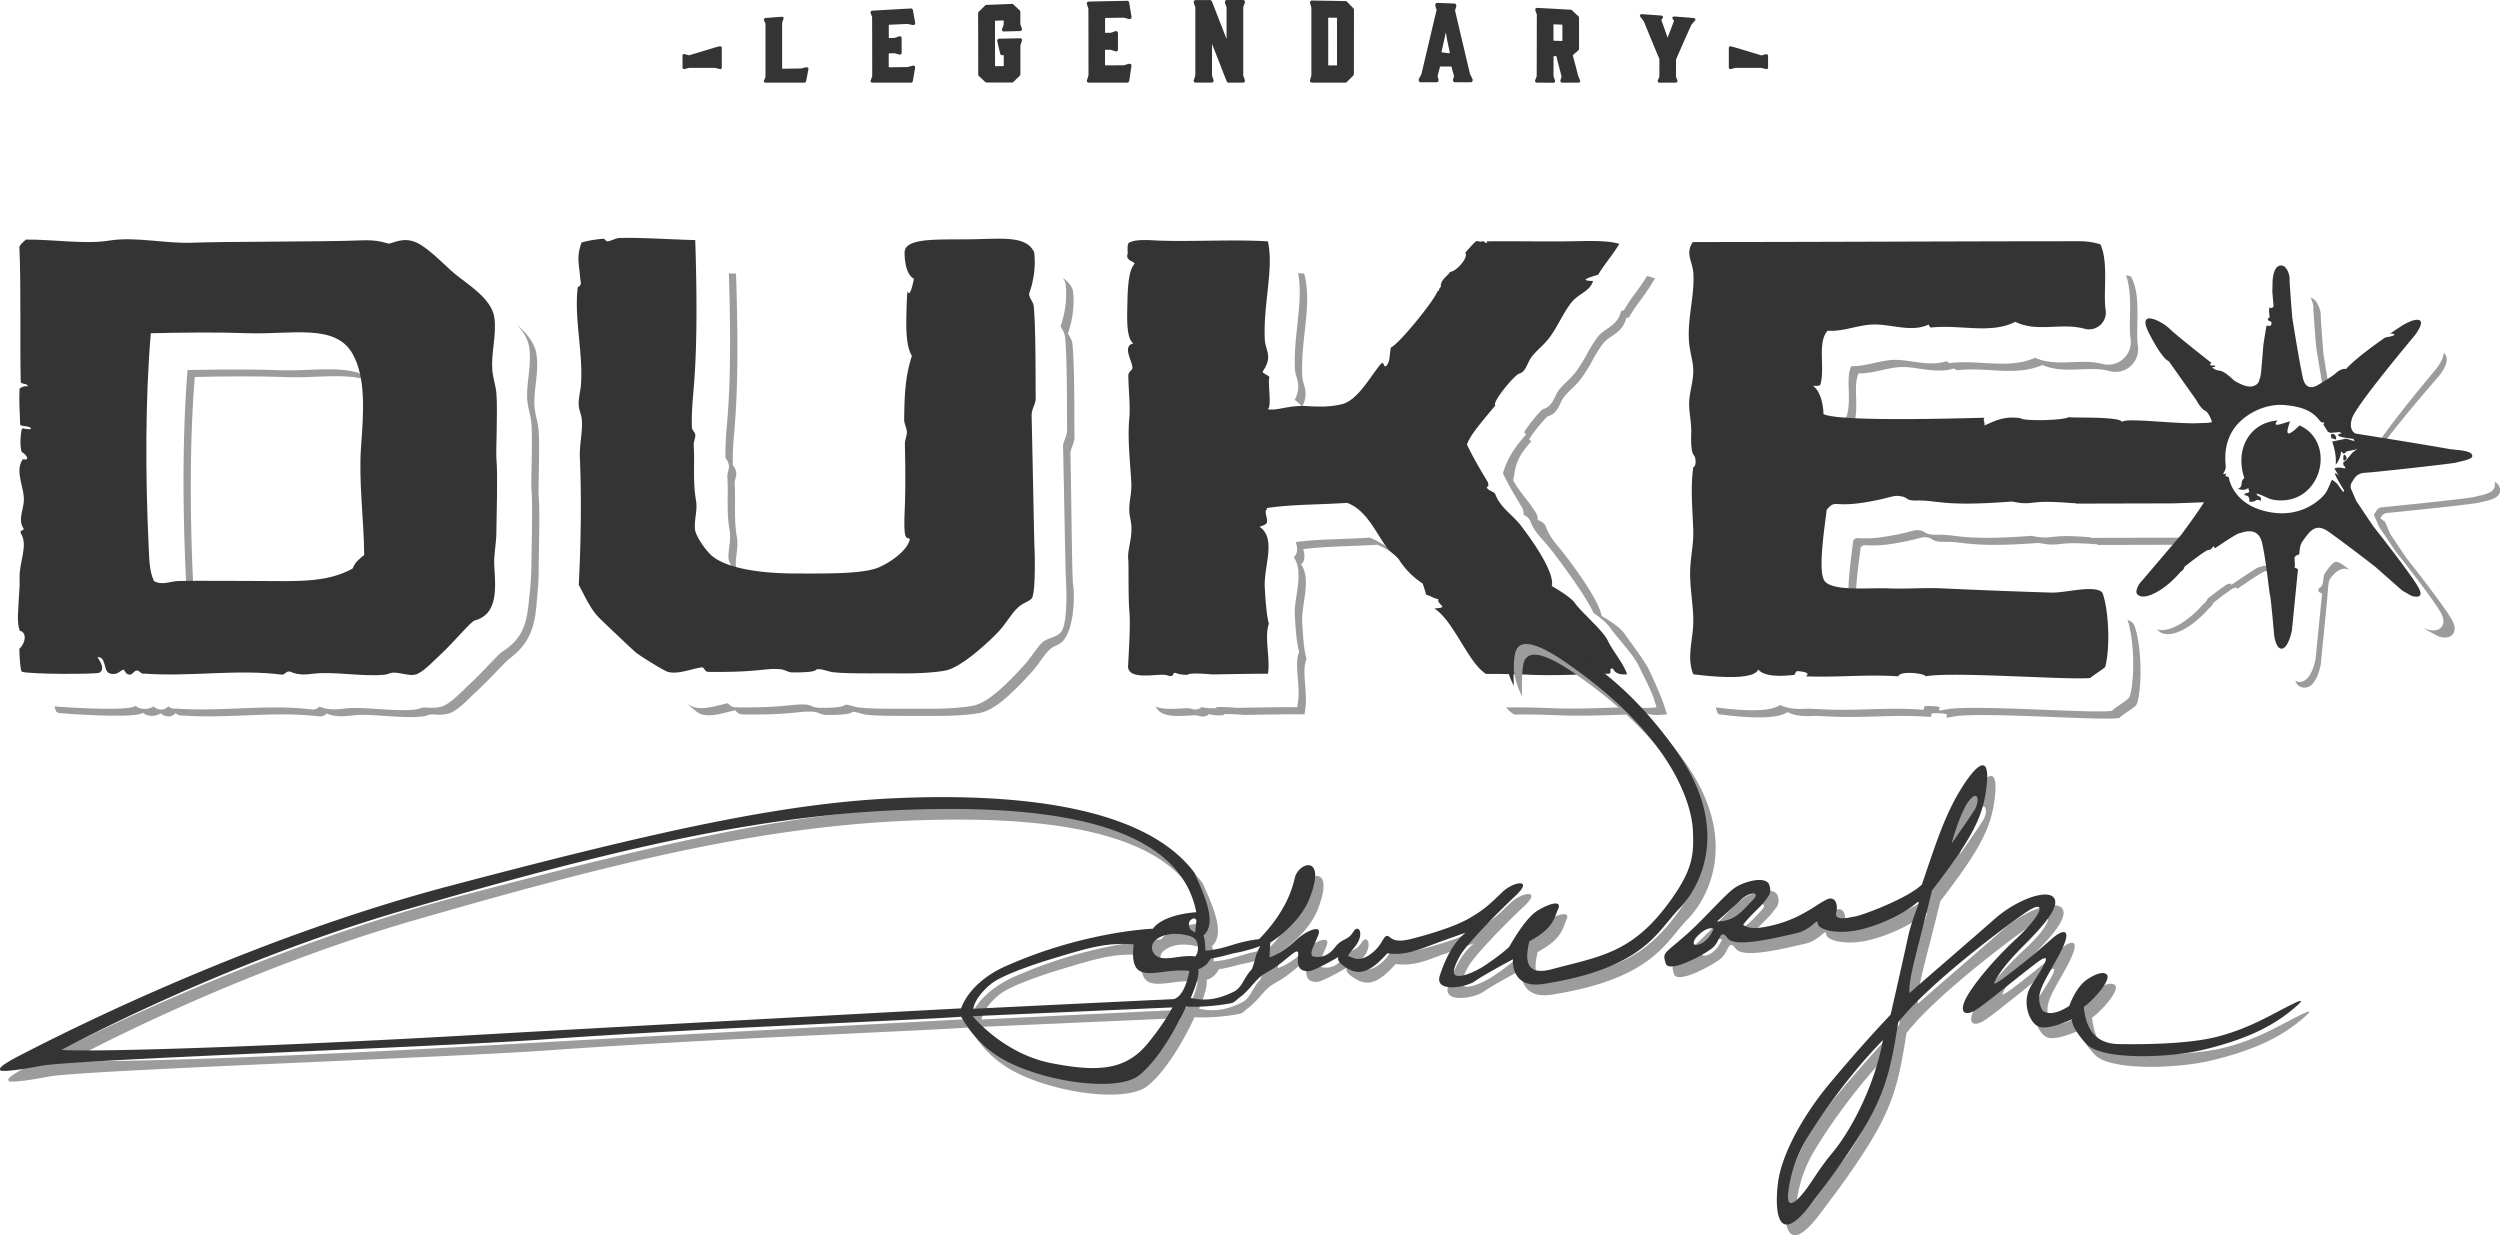 <svg xmlns="http://www.w3.org/2000/svg" xmlns:svg="http://www.w3.org/2000/svg" id="Calque_1" data-name="Calque 1" viewBox="0 0 700 345.863" width="700" height="345.863"><defs id="defs1"><style id="style1">.cls-1{fill:#343434;}.cls-2{fill:#9d9c9a;}</style></defs><path class="cls-1" d="m 495.06,18.916 a 0.399,0.399 0 0 1 -0.201,0.364 0.593,0.593 0 0 1 -0.484,0.031 l -1.206,-0.314 h -7.269 l -1.177,0.314 a 0.587,0.587 0 0 1 -0.468,-0.057 0.377,0.377 0 0 1 -0.188,-0.339 V 13.39 a 0.405,0.405 0 0 1 0.188,-0.364 0.531,0.531 0 0 1 0.468,-0.031 l 1.177,0.314 7.269,2.198 0.603,-0.151 c 0.22,-0.063 0.421,-0.113 0.603,-0.154 a 0.628,0.628 0 0 1 0.484,0.053 0.374,0.374 0 0 1 0.201,0.342 z" id="path1" style="stroke-width:0.314"></path><path class="cls-1" d="m 202.102,18.916 a 0.396,0.396 0 0 1 -0.204,0.364 0.584,0.584 0 0 1 -0.48,0.031 l -1.209,-0.314 h -7.266 l -1.177,0.314 a 0.587,0.587 0 0 1 -0.468,-0.057 0.38,0.38 0 0 1 -0.192,-0.339 v -3.347 a 0.405,0.405 0 0 1 0.192,-0.364 0.521,0.521 0 0 1 0.468,-0.031 l 1.177,0.314 7.266,-2.198 0.606,-0.154 c 0.22,-0.063 0.421,-0.11 0.603,-0.154 a 0.628,0.628 0 0 1 0.48,0.053 0.374,0.374 0 0 1 0.204,0.342 z" id="path2" style="stroke-width:0.314"></path><path class="cls-1" d="m 225.714,22.737 a 0.468,0.468 0 0 1 -0.195,0.273 0.584,0.584 0 0 1 -0.37,0.129 h -10.697 a 0.653,0.653 0 0 1 -0.487,-0.166 0.349,0.349 0 0 1 -0.047,-0.427 c 0.138,-0.314 0.276,-0.653 0.418,-0.98 q 0,-7.467 0,-14.933 c -0.057,-0.122 -0.132,-0.283 -0.22,-0.484 a 4.179,4.179 0 0 1 -0.195,-0.487 0.392,0.392 0 0 1 0.075,-0.43 0.647,0.647 0 0 1 0.458,-0.204 l 4.396,-0.333 a 0.559,0.559 0 0 1 0.458,0.135 0.383,0.383 0 0 1 0.075,0.43 l -0.386,1.096 q 0,6.424 0,12.848 l 0.028,0.025 c 0,0 0,0.022 0.031,0.022 l 5.256,-0.082 a 5.567,5.567 0 0 0 0.669,-0.16 5.404,5.404 0 0 1 0.669,-0.157 0.741,0.741 0 0 1 0.549,0.091 0.371,0.371 0 0 1 0.163,0.421 z" id="path3" style="stroke-width:0.314"></path><path class="cls-1" d="m 244.342,23.139 a 0.628,0.628 0 0 1 -0.49,-0.185 0.43,0.43 0 0 1 -0.047,-0.477 l 0.414,-1.115 q 0,-8.299 -0.025,-16.6 c -0.138,-0.367 -0.279,-0.728 -0.418,-1.093 a 0.484,0.484 0 0 1 0.072,-0.48 0.628,0.628 0 0 1 0.462,-0.21 q 5.36,-0.314 10.719,-0.606 a 0.518,0.518 0 0 1 0.374,0.116 0.484,0.484 0 0 1 0.192,0.289 l 0.659,3.611 a 0.468,0.468 0 0 1 -0.176,0.49 0.653,0.653 0 0 1 -0.562,0.119 l -1.397,-0.298 -5.171,0.226 -0.088,0.085 V 10.614 l 0.088,0.05 1.517,-0.053 c 0.157,-0.041 0.37,-0.113 0.628,-0.214 0.257,-0.1 0.48,-0.17 0.628,-0.21 a 0.6,0.6 0 0 1 0.518,0.05 0.455,0.455 0 0 1 0.223,0.411 q 0,2.053 0,4.101 a 0.518,0.518 0 0 1 -0.22,0.455 0.559,0.559 0 0 1 -0.521,0.05 l -1.278,-0.352 -1.513,0.035 -0.088,0.082 q 0,1.884 0,3.768 l 0.088,0.053 5.168,-0.063 1.397,-0.371 a 0.628,0.628 0 0 1 0.565,0.088 0.449,0.449 0 0 1 0.176,0.48 c -0.214,1.256 -0.43,2.487 -0.647,3.73 a 0.527,0.527 0 0 1 -0.192,0.314 0.578,0.578 0 0 1 -0.37,0.135 z" id="path4" style="stroke-width:0.314"></path><path class="cls-1" d="m 274.052,21.255 a 0.584,0.584 0 0 1 -0.091,-0.173 0.575,0.575 0 0 1 -0.06,-0.198 q 0,-8.594 -0.031,-17.188 a 0.628,0.628 0 0 1 0.06,-0.192 c 0.041,-0.085 0.069,-0.148 0.091,-0.188 q 0.989,-0.961 1.981,-1.934 3.793,-0.154 7.589,-0.292 l 1.928,1.821 a 0.628,0.628 0 0 1 0.119,0.185 0.524,0.524 0 0 1 0.06,0.188 c 0,1.165 0,2.33 0,3.495 0.138,0.392 0.279,0.788 0.418,1.184 a 0.565,0.565 0 0 1 -0.072,0.524 0.581,0.581 0 0 1 -0.462,0.217 l -4.455,0.104 a 0.59,0.59 0 0 1 -0.493,-0.188 0.496,0.496 0 0 1 -0.044,-0.518 l 0.443,-1.196 V 5.804 l -0.091,-0.082 -2.289,0.069 -0.028,0.028 c -0.019,0 -0.028,0 -0.028,0.031 q 0,6.314 0.022,12.628 c 0.038,0.038 0.066,0.057 0.088,0.057 l 2.289,-0.019 0.057,-0.028 c 0,-1.011 0,-2.022 0,-3.033 h -0.446 a 0.518,0.518 0 0 1 -0.358,-0.129 0.669,0.669 0 0 1 -0.207,-0.314 q -0.405,-1.758 -0.81,-3.501 a 0.502,0.502 0 0 1 0.119,-0.465 0.587,0.587 0 0 1 0.446,-0.21 l 5.793,-0.119 a 0.562,0.562 0 0 1 0.493,0.21 0.493,0.493 0 0 1 0.044,0.509 l -0.414,1.287 q 0,4.047 0,8.091 a 0.628,0.628 0 0 1 -0.06,0.204 0.333,0.333 0 0 1 -0.116,0.176 l -1.777,1.746 a 0.628,0.628 0 0 1 -0.192,0.116 0.527,0.527 0 0 1 -0.195,0.06 h -7.109 a 0.684,0.684 0 0 1 -0.207,-0.057 0.722,0.722 0 0 1 -0.21,-0.116 z" id="path5" style="stroke-width:0.314"></path><path class="cls-1" d="m 304.895,23.139 a 0.597,0.597 0 0 1 -0.49,-0.207 0.531,0.531 0 0 1 -0.044,-0.54 l 0.414,-1.256 q 0,-9.341 -0.025,-18.682 c -0.138,-0.414 -0.276,-0.832 -0.418,-1.256 a 0.581,0.581 0 0 1 0.075,-0.537 0.565,0.565 0 0 1 0.458,-0.22 q 5.369,-0.122 10.735,-0.217 a 0.512,0.512 0 0 1 0.37,0.144 0.562,0.562 0 0 1 0.192,0.314 l 0.659,3.997 a 0.531,0.531 0 0 1 -0.176,0.534 0.593,0.593 0 0 1 -0.565,0.11 l -1.397,-0.374 -5.174,0.078 -0.088,0.091 q 0,2.01 0,4.019 l 0.088,0.06 1.517,-0.019 a 6.069,6.069 0 0 0 0.628,-0.22 c 0.267,-0.1 0.48,-0.176 0.628,-0.22 a 0.578,0.578 0 0 1 0.521,0.072 0.54,0.54 0 0 1 0.223,0.462 q 0,2.27 0,4.543 a 0.581,0.581 0 0 1 -0.22,0.499 0.512,0.512 0 0 1 -0.521,0.047 l -1.278,-0.411 h -1.517 l -0.088,0.091 q 0,2.094 0,4.198 l 0.088,0.06 5.171,-0.022 1.394,-0.399 a 0.597,0.597 0 0 1 0.565,0.104 0.524,0.524 0 0 1 0.179,0.531 l -0.619,4.141 a 0.578,0.578 0 0 1 -0.192,0.333 0.556,0.556 0 0 1 -0.374,0.151 z" id="path6" style="stroke-width:0.314"></path><path class="cls-1" d="m 339.775,22.37 a 0.603,0.603 0 0 1 -0.072,0.549 0.553,0.553 0 0 1 -0.462,0.214 h -4.427 a 0.581,0.581 0 0 1 -0.49,-0.214 0.549,0.549 0 0 1 -0.044,-0.546 l 0.414,-1.256 q 0,-9.536 0,-19.075 c -0.06,-0.163 -0.132,-0.374 -0.223,-0.628 -0.091,-0.254 -0.154,-0.48 -0.195,-0.628 a 0.6,0.6 0 0 1 0.075,-0.543 0.556,0.556 0 0 1 0.462,-0.217 h 3.984 a 0.512,0.512 0 0 1 0.314,0.116 0.732,0.732 0 0 1 0.226,0.245 q 2.047,5.262 4.101,10.534 V 2.03 c -0.06,-0.163 -0.138,-0.377 -0.239,-0.628 -0.1,-0.251 -0.166,-0.48 -0.207,-0.644 a 0.688,0.688 0 0 1 0.091,-0.543 0.502,0.502 0 0 1 0.446,-0.214 h 4.459 a 0.571,0.571 0 0 1 0.49,0.214 0.597,0.597 0 0 1 0.075,0.546 c -0.151,0.427 -0.314,0.854 -0.446,1.281 q 0,9.545 0,19.093 c 0.148,0.414 0.295,0.832 0.446,1.256 a 0.716,0.716 0 0 1 -0.088,0.549 0.546,0.546 0 0 1 -0.477,0.214 h -3.984 a 0.524,0.524 0 0 1 -0.314,-0.122 0.725,0.725 0 0 1 -0.22,-0.242 q -2.053,-5.256 -4.104,-10.509 0,4.43 0,8.864 z" id="path7" style="stroke-width:0.314"></path><path class="cls-1" d="m 366.831,0.868 a 0.628,0.628 0 0 1 0.088,-0.512 0.499,0.499 0 0 1 0.446,-0.207 q 4.804,0.066 9.605,0.16 l 1.959,1.988 a 0.782,0.782 0 0 1 0.119,0.195 0.669,0.669 0 0 1 0.06,0.201 q 0,9.036 -0.022,18.076 a 0.628,0.628 0 0 1 -0.06,0.21 0.33,0.33 0 0 1 -0.116,0.179 l -1.787,1.799 a 0.895,0.895 0 0 1 -0.418,0.182 h -9.344 a 0.534,0.534 0 0 1 -0.534,-0.728 l 0.358,-1.256 q 0,-9.485 0,-18.968 C 367.067,1.738 366.947,1.302 366.831,0.868 Z m 5.068,17.382 0.088,0.063 h 2.289 l 0.088,-0.063 q 0,-6.594 0,-13.187 l -0.088,-0.091 -2.289,-0.031 -0.088,0.088 q 0.009,6.622 0,13.222 z" id="path8" style="stroke-width:0.314"></path><path class="cls-1" d="m 412.243,22.021 a 0.719,0.719 0 0 1 0.044,0.703 0.527,0.527 0 0 1 -0.49,0.314 h -4.396 a 0.502,0.502 0 0 1 -0.477,-0.273 0.813,0.813 0 0 1 -0.028,-0.653 c 0.079,-0.223 0.16,-0.443 0.239,-0.666 a 12.387,12.387 0 0 0 -0.339,-1.356 12.515,12.515 0 0 1 -0.339,-1.363 c -0.022,-0.019 -0.031,-0.025 -0.031,-0.016 0,0.009 -0.019,0 -0.06,-0.072 l -3.09,-0.025 -0.088,0.119 c -0.119,0.443 -0.239,0.885 -0.358,1.319 -0.119,0.433 -0.232,0.901 -0.314,1.382 0.038,0.119 0.079,0.232 0.119,0.336 l 0.116,0.336 a 0.794,0.794 0 0 1 -0.044,0.656 0.531,0.531 0 0 1 -0.493,0.273 h -4.396 a 0.537,0.537 0 0 1 -0.518,-0.336 0.747,0.747 0 0 1 0.044,-0.719 c 0.22,-0.411 0.436,-0.823 0.656,-1.231 q 1.017,-4.305 2.126,-9.008 1.108,-4.704 2.123,-8.983 a 4.791,4.791 0 0 0 -0.16,-0.499 3.3,3.3 0 0 1 -0.163,-0.531 0.763,0.763 0 0 1 0.044,-0.653 0.518,0.518 0 0 1 0.49,-0.264 q 2.38,0.085 4.757,0.176 a 0.521,0.521 0 0 1 0.474,0.292 0.81,0.81 0 0 1 0.031,0.65 l -0.314,0.998 q 2.094,8.945 4.189,17.762 z M 404.836,9.054 c -0.185,0.92 -0.433,1.981 -0.628,2.826 l -0.603,2.76 c 0,0 0.882,0.107 1.237,0.16 a 9.652,9.652 0 0 0 1.127,0.082 c -0.122,-0.628 -0.22,-1.121 -0.295,-1.469 -0.075,-0.349 -0.154,-0.691 -0.229,-1.036 -0.075,-0.345 -0.16,-0.754 -0.251,-1.221 -0.091,-0.468 -0.204,-1.319 -0.358,-2.101 z" id="path9" style="stroke-width:0.314"></path><path class="cls-1" d="m 430.395,23.139 a 0.628,0.628 0 0 1 -0.49,-0.192 0.465,0.465 0 0 1 -0.044,-0.499 c 0.141,-0.377 0.279,-0.754 0.418,-1.127 q 0.019,-8.638 0.031,-17.269 c -0.06,-0.151 -0.132,-0.349 -0.22,-0.587 -0.088,-0.239 -0.154,-0.443 -0.195,-0.593 a 0.493,0.493 0 0 1 0.075,-0.49 0.549,0.549 0 0 1 0.462,-0.17 q 4.785,0.248 9.567,0.521 0.995,0.942 1.984,1.849 c 0.019,0.038 0.047,0.097 0.088,0.176 a 0.568,0.568 0 0 1 0.06,0.179 q 0,4.396 0,8.792 a 0.506,0.506 0 0 1 -0.063,0.173 l -0.088,0.173 c -0.531,0.458 -1.064,0.917 -1.595,1.382 q 0.377,1.451 0.76,2.908 c 0.254,0.964 0.499,1.931 0.735,2.895 0.176,0.402 0.355,0.801 0.534,1.199 a 0.462,0.462 0 0 1 -0.047,0.496 0.603,0.603 0 0 1 -0.49,0.201 h -4.396 a 0.575,0.575 0 0 1 -0.458,-0.179 0.458,0.458 0 0 1 -0.104,-0.443 c 0.097,-0.371 0.198,-0.741 0.314,-1.112 q -0.725,-2.826 -1.447,-5.652 l -0.028,-0.057 h -0.684 l -0.088,0.082 v 5.58 l 0.414,1.118 a 0.521,0.521 0 0 1 -0.06,0.49 0.578,0.578 0 0 1 -0.477,0.192 z m 6.986,-11.661 0.088,-0.075 V 6.963 l -0.06,-0.057 -2.349,-0.1 -0.088,0.05 q 0,2.245 0,4.493 l 0.028,0.025 c 0,0.019 0,0.031 0.028,0.031 z" id="path10" style="stroke-width:0.314"></path><path class="cls-1" d="m 469.288,21.535 a 4.685,4.685 0 0 0 0.21,0.524 2.857,2.857 0 0 1 0.176,0.496 0.436,0.436 0 0 1 -0.088,0.414 0.578,0.578 0 0 1 -0.449,0.17 h -4.424 a 0.606,0.606 0 0 1 -0.477,-0.173 0.446,0.446 0 0 1 -0.057,-0.449 c 0.148,-0.339 0.295,-0.675 0.446,-1.014 q 0,-2.487 0,-4.98 -2.157,-5.143 -4.324,-10.481 l -1.008,-1.375 c -0.157,-0.179 -0.179,-0.345 -0.057,-0.496 A 0.575,0.575 0 0 1 459.771,3.967 l 5.284,0.374 a 0.628,0.628 0 0 1 0.509,0.257 0.418,0.418 0 0 1 -0.031,0.493 l -0.358,0.493 q 0.882,2.493 1.758,4.955 0.901,-2.374 1.796,-4.71 l -0.361,-0.537 a 0.377,0.377 0 0 1 -0.041,-0.493 0.559,0.559 0 0 1 0.521,-0.179 l 5.284,0.402 a 0.653,0.653 0 0 1 0.518,0.264 0.336,0.336 0 0 1 -0.044,0.462 l -1.008,1.168 q -2.154,4.769 -4.308,9.734 -0.006,2.443 -0.003,4.886 z" id="path11" style="stroke-width:0.314"></path><path class="cls-2" d="m 203.826,115.31 c -0.082,1.212 -0.179,2.383 -0.276,3.535 -0.261,3.105 -0.506,6.038 -0.396,9.451 0,-0.044 0.11,0.088 0.188,0.207 a 3.865,3.865 0 0 1 0.772,1.944 c 0.041,0.342 -0.053,0.766 -0.283,1.765 -0.082,0.361 -0.17,0.713 -0.192,0.901 0.138,2.126 0.129,4.163 0.113,6.129 -0.019,3.03 -0.038,5.89 0.546,9.338 0.257,1.57 0.066,3.14 -0.119,4.647 -0.163,1.325 -0.314,2.578 -0.126,3.564 0.295,1.344 2.716,5.005 4.33,6.22 0.1,0.075 0.239,0.141 0.349,0.217 -1.256,-1.57 -2.427,-3.529 -2.628,-4.443 -0.188,-0.986 -0.035,-2.236 0.126,-3.564 0.185,-1.52 0.377,-3.09 0.119,-4.644 -0.581,-3.454 -0.562,-6.311 -0.543,-9.341 0,-1.969 0.022,-4.003 -0.116,-6.132 0.022,-0.185 0.11,-0.537 0.192,-0.898 0.232,-0.998 0.314,-1.422 0.283,-1.765 a 3.812,3.812 0 0 0 -0.772,-1.944 c -0.072,-0.116 -0.192,-0.289 -0.188,-0.207 -0.11,-3.416 0.138,-6.349 0.399,-9.454 0.094,-1.152 0.192,-2.32 0.273,-3.532 0.703,-9.734 0.788,-22.516 0.257,-39.123 l -0.05,-1.57 -1.57,-0.047 -0.43,-0.016 c 0.527,16.412 0.44,29.1 -0.257,38.762 z" id="path12" style="stroke-width:0.314"></path><path class="cls-2" d="m 299.981,142.752 c -0.079,-5.652 -0.16,-11.395 -0.261,-15.853 0,-0.512 0.226,-1.159 0.48,-1.843 0.345,-0.942 0.738,-1.991 0.653,-3.09 0,-0.358 -0.019,-1.611 -0.022,-3.397 0,-6.007 -0.035,-17.191 -0.543,-22.205 a 5.592,5.592 0 0 0 -0.838,-2.229 c -0.163,-0.283 -0.405,-0.713 -0.43,-0.794 1.02,-2.716 1.994,-7.492 1.382,-12.016 l -0.148,-0.487 a 6.908,6.908 0 0 0 -2.694,-3.002 7.677,7.677 0 0 1 0.628,1.008 l 0.144,0.487 c 0.628,4.528 -0.358,9.303 -1.378,12.016 0.025,0.082 0.267,0.509 0.427,0.791 a 5.58,5.58 0 0 1 0.841,2.236 c 0.506,4.996 0.531,16.155 0.543,22.149 0,1.815 0,3.09 0.022,3.454 0.082,1.102 -0.314,2.157 -0.653,3.09 -0.254,0.688 -0.493,1.334 -0.48,1.846 0.116,5.102 0.251,11.891 0.374,18.265 0.179,9.106 0.349,17.696 0.418,18.638 0,0.104 0.772,11.674 -1.149,14.848 -0.628,1.058 -1.928,1.551 -3.196,2.028 a 8.92,8.92 0 0 0 -1.793,0.813 c -1.052,0.804 -2.035,2.157 -3.071,3.592 a 33.348,33.348 0 0 1 -2.49,3.162 c -4.933,5.394 -9.916,10.336 -14.129,11.303 -3.118,0.663 -8.299,0.892 -12.104,0.892 h -0.725 c -2.097,-0.022 -4.214,-0.019 -6.251,0 -4.989,0 -9.671,0 -12.745,-0.314 a 13.187,13.187 0 0 1 -2.214,-0.474 10.245,10.245 0 0 0 -1.551,-0.355 l -0.21,-0.019 c -0.841,0.543 -2.22,0.961 -7.438,0.892 a 6.28,6.28 0 0 1 -2.258,-0.54 4.867,4.867 0 0 0 -1.058,-0.314 c -1.696,-0.179 -2.886,-0.057 -4.854,0.141 -2.531,0.254 -6.358,0.659 -13.884,0.593 h -0.408 c -1.479,0 -2.154,0 -3.086,-1.165 v 0 c -0.684,0.129 -1.422,0.314 -2.198,0.509 -2.283,0.575 -4.876,1.231 -7.2,0.628 a 11.005,11.005 0 0 1 -1.884,-0.882 c 1.972,1.783 3.105,2.659 3.931,2.876 2.327,0.609 4.917,-0.044 7.2,-0.628 0.769,-0.195 1.507,-0.38 2.198,-0.509 v 0 c 0.942,1.155 1.604,1.159 3.083,1.168 h 0.418 c 7.492,0.057 11.347,-0.339 13.881,-0.593 1.962,-0.198 3.14,-0.314 4.854,-0.141 a 4.961,4.961 0 0 1 1.058,0.314 6.28,6.28 0 0 0 2.258,0.543 c 5.222,0.035 6.594,-0.349 7.438,-0.895 l 0.207,0.022 a 10.157,10.157 0 0 1 1.551,0.355 13.165,13.165 0 0 0 2.217,0.474 c 3.077,0.333 7.762,0.314 12.745,0.314 2.038,0 4.157,0 6.251,0 h 0.757 c 3.802,0 8.961,-0.229 12.073,-0.892 4.226,-0.961 9.206,-5.897 14.129,-11.303 a 34.281,34.281 0 0 0 2.49,-3.162 c 1.036,-1.435 2.019,-2.791 3.071,-3.592 a 7.385,7.385 0 0 1 1.322,-0.741 c 0.735,-0.345 1.57,-0.738 2.198,-1.57 3.256,-4.264 2.955,-14.098 2.568,-15.611 -0.188,-1.206 -0.342,-12.088 -0.465,-20.83 z" id="path13" style="stroke-width:0.314"></path><path class="cls-2" d="m 363.28,90.819 c -0.443,4.06 -0.898,8.258 -0.703,12.468 a 9.266,9.266 0 0 0 0.436,2.198 c 0.484,1.708 1.024,3.617 -0.521,6.5 a 5.997,5.997 0 0 1 0.889,0.681 l 1.052,0.995 -0.691,0.967 c -0.05,0.531 0.028,1.884 0.082,2.798 0.079,1.385 0.154,2.663 0.1,3.736 0.515,-0.066 1.083,-0.17 1.705,-0.286 l 0.314,-0.057 c -0.022,-0.455 -0.044,-0.911 -0.072,-1.397 -0.053,-0.92 -0.132,-2.27 -0.082,-2.801 l 0.694,-0.97 -1.052,-0.995 a 6.305,6.305 0 0 0 -0.889,-0.678 c 1.542,-2.879 1.002,-4.791 0.518,-6.496 a 9.165,9.165 0 0 1 -0.433,-2.198 c -0.198,-4.214 0.261,-8.412 0.7,-12.471 0.584,-5.375 1.133,-10.449 0.126,-15.012 l -0.27,-1.215 -1.256,-0.079 -0.446,-0.022 c 0.823,4.386 0.339,9.219 -0.201,14.333 z" id="path14" style="stroke-width:0.314"></path><path class="cls-2" d="m 410.397,172.367 -0.223,-0.138 -0.295,-0.185 c 0.207,0.264 0.436,0.509 0.663,0.757 -0.047,-0.144 -0.097,-0.298 -0.144,-0.433 z" id="path15" style="stroke-width:0.314"></path><path class="cls-2" d="m 383.529,150.532 c -2.713,0.179 -5.363,0.279 -7.953,0.377 -4.446,0.17 -8.663,0.314 -12.723,0.863 0.022,0.132 0.057,0.273 0.097,0.436 a 5.652,5.652 0 0 1 0.17,2.396 l -0.176,0.537 a 2.967,2.967 0 0 1 -0.691,0.848 c 1.94,2.882 1.338,6.927 0.794,10.578 -0.314,2.038 -0.628,4.141 -0.49,5.909 l 0.075,1.155 c 0.154,2.411 0.383,6.06 1.008,8.39 l 0.135,0.499 -0.176,0.49 c -0.628,1.721 -0.408,4.339 -0.21,6.87 0.179,2.27 0.364,4.619 0.035,6.729 l -0.223,1.429 -1.447,-0.025 c -2.757,-0.05 -15.291,0.185 -15.417,0.188 -2.173,-0.198 -4.653,-0.314 -5.705,-0.214 l -0.151,0.286 -0.973,0.028 a 10.892,10.892 0 0 1 -3.074,-0.336 2.364,2.364 0 0 1 -1.705,0.681 4.396,4.396 0 0 1 -1.168,-0.192 3.366,3.366 0 0 0 -0.813,-0.154 c -0.716,0 -1.529,0.035 -2.399,0.088 -2.079,0.119 -4.801,0.267 -6.735,-0.565 1.256,2.98 5.708,2.738 8.792,2.559 0.87,-0.05 1.702,-0.1 2.405,-0.088 a 3.422,3.422 0 0 1 0.813,0.154 4.255,4.255 0 0 0 1.165,0.188 2.361,2.361 0 0 0 1.705,-0.678 10.412,10.412 0 0 0 3.074,0.336 l 0.973,-0.025 0.154,-0.289 c 1.055,-0.088 3.532,0.019 5.702,0.21 0.129,0 12.66,-0.248 15.417,-0.185 l 1.447,0.025 0.223,-1.429 c 0.314,-2.113 0.148,-4.459 -0.031,-6.732 -0.201,-2.531 -0.408,-5.146 0.207,-6.87 l 0.176,-0.487 -0.135,-0.502 c -0.628,-2.327 -0.854,-5.966 -1.008,-8.387 l -0.072,-1.155 c -0.129,-1.768 0.185,-3.875 0.487,-5.909 0.543,-3.652 1.146,-7.696 -0.794,-10.578 a 2.967,2.967 0 0 0 0.691,-0.848 l 0.179,-0.54 a 5.652,5.652 0 0 0 -0.173,-2.393 c -0.038,-0.166 -0.075,-0.314 -0.097,-0.436 4.06,-0.534 8.277,-0.694 12.723,-0.863 2.59,-0.1 5.24,-0.201 7.956,-0.38 3.573,1.419 8.035,4.597 11.429,7.683 -3.444,-3.601 -9.128,-7.947 -13.492,-9.674 z" id="path16" style="stroke-width:0.314"></path><path class="cls-2" d="m 466.117,198.038 c -0.964,-3.074 -3.061,-7.624 -4.192,-10.07 -0.98,-2.135 -3.454,-5.554 -5.463,-8.302 -0.666,-0.911 -1.256,-1.721 -1.664,-2.314 -1.181,-1.752 -4.638,-3.9 -6.302,-4.87 -0.443,-2.166 -2.512,-6.848 -9.991,-16.698 -0.628,-0.816 -1.228,-1.57 -1.815,-2.261 -1.661,-2.013 -2.977,-3.601 -3.903,-6.242 l -0.377,-0.612 a 5.043,5.043 0 0 0 -1.783,-1.052 l -0.063,-0.025 a 4.352,4.352 0 0 0 -0.173,-1.297 l -0.204,-0.524 a 45.638,45.638 0 0 0 -3.046,-4.27 c -1.306,-1.686 -2.546,-3.291 -3.454,-5.046 0.126,-0.515 0.22,-1.058 0.314,-1.642 0.336,-2.082 0.719,-4.443 3.692,-8 l 1.064,-1.256 -0.593,-0.496 c 0.942,-1.79 4.421,-5.966 5.262,-6.515 2.041,-0.534 2.864,-2.276 3.523,-3.677 a 9.47,9.47 0 0 1 0.863,-1.57 20.095,20.095 0 0 1 2.163,-2.323 25.857,25.857 0 0 0 2.769,-3.014 42.802,42.802 0 0 0 3.08,-4.936 37.951,37.951 0 0 1 2.977,-4.757 c 0.675,-0.876 1.57,-1.488 2.512,-2.138 1.498,-1.03 3.196,-2.198 3.853,-4.499 l 0.16,-0.562 0.17,-0.047 0.647,-0.192 0.333,-0.59 a 40.19,40.19 0 0 1 2.659,-3.906 c 1.002,-1.366 2.135,-2.908 3.165,-4.59 l 1.105,-1.802 -2.013,-0.628 c -0.066,-0.022 -0.148,-0.025 -0.21,-0.047 l -0.314,0.499 c -1.033,1.683 -2.167,3.228 -3.168,4.59 a 40.774,40.774 0 0 0 -2.659,3.906 l -0.314,0.59 -0.65,0.192 -0.17,0.05 -0.16,0.556 c -0.656,2.305 -2.355,3.473 -3.853,4.503 -0.942,0.65 -1.834,1.256 -2.512,2.135 a 38.837,38.837 0 0 0 -2.977,4.76 43.116,43.116 0 0 1 -3.08,4.939 25.354,25.354 0 0 1 -2.776,3.014 20.516,20.516 0 0 0 -2.157,2.32 9.335,9.335 0 0 0 -0.86,1.57 c -0.659,1.4 -1.485,3.14 -3.526,3.677 -0.838,0.537 -4.336,4.725 -5.262,6.515 l 0.593,0.496 -1.064,1.256 c -3.793,4.54 -4.71,7.36 -5.445,9.624 l -0.019,0.066 c 1.614,3.316 3.416,6.361 5.426,9.693 l 0.204,0.524 a 4.022,4.022 0 0 1 0.163,1.41 5.049,5.049 0 0 1 1.432,0.967 l 0.377,0.606 c 0.841,2.399 2.229,3.959 3.834,5.758 0.763,0.86 1.548,1.743 2.308,2.747 8.478,11.125 10.989,15.894 11.683,17.467 1.042,0.681 3.454,2.371 4.609,4.082 0.559,0.81 1.57,2.016 2.659,3.347 2.082,2.512 4.44,5.363 5.316,7.272 0.399,0.863 0.873,1.818 1.369,2.804 1.165,2.333 2.367,4.741 3.027,6.842 l 0.628,2.016 -2.107,0.138 c -1.783,0.119 -2.967,-0.163 -3.768,-0.628 l -0.358,0.421 h -0.75 c -1.592,0.025 -3.498,0.088 -5.586,0.157 -5.149,0.17 -11.561,0.377 -17.09,0.129 -3.052,-0.135 -8.019,-0.257 -11.721,-0.201 h -0.48 l -0.352,-0.214 a 6.506,6.506 0 0 0 1.991,1.956 l 0.411,0.251 h 0.48 c 3.57,-0.053 8.603,0.063 11.721,0.201 5.526,0.254 11.931,0.044 17.059,-0.126 2.101,-0.072 4.016,-0.135 5.617,-0.16 h 0.75 l 0.487,-0.575 0.044,-0.05 c 0.901,0.512 2.267,0.942 4.474,0.816 l 2.107,-0.135 z" id="path17" style="stroke-width:0.314"></path><path class="cls-2" d="m 401.304,164.725 a 3.579,3.579 0 0 0 0.374,0.345 c -0.116,-0.113 -0.245,-0.229 -0.374,-0.345 z" id="path18" style="stroke-width:0.314"></path><path class="cls-2" d="m 617.627,152.47 c 0.506,-0.706 1.02,-1.441 1.504,-2.138 l -5.256,0.204 -28.519,0.069 -0.057,-0.166 -0.628,-0.047 c -0.889,-0.069 -2.182,-0.166 -4.195,-0.242 a 32.3,32.3 0 0 0 -5.702,0.195 c -1.617,0.185 -2.801,0.314 -5.994,-0.314 -13.115,1.002 -18.023,0.433 -21.612,0 a 31.399,31.399 0 0 0 -4.87,-0.314 c -1.988,0.035 -2.801,-0.261 -3.655,-0.854 -0.254,-0.179 -0.499,-0.349 -1.752,-0.433 -0.418,-0.038 -0.917,0.097 -2.016,0.38 a 67.384,67.384 0 0 1 -7.143,1.463 31.951,31.951 0 0 1 -7.071,0.427 c -1.008,-0.044 -1.143,-0.057 -1.752,0.628 -0.066,0.578 -0.163,1.341 -0.279,2.229 -0.452,3.454 -1.824,13.979 -0.568,15.866 0.261,0.38 0.876,0.656 1.699,0.863 -0.553,-3.357 0.537,-11.73 0.942,-14.757 0.113,-0.882 0.21,-1.642 0.279,-2.217 0.606,-0.694 0.741,-0.691 1.749,-0.628 a 32.08,32.08 0 0 0 7.071,-0.424 68.223,68.223 0 0 0 7.143,-1.463 c 1.027,-0.264 1.598,-0.411 2.016,-0.377 1.256,0.085 1.498,0.251 1.752,0.43 0.854,0.597 1.683,0.898 3.658,0.854 a 32.187,32.187 0 0 1 4.873,0.314 c 3.592,0.418 8.506,0.989 21.605,0 3.193,0.628 4.374,0.496 5.997,0.314 a 33.568,33.568 0 0 1 5.702,-0.195 c 2.003,0.075 3.294,0.173 4.182,0.242 l 0.656,0.047 0.057,0.166 28.516,-0.069 z" id="path19" style="stroke-width:0.314"></path><path class="cls-2" d="m 621.671,124.45 c 0.097,0.138 0.185,0.261 0.292,0.399 h 0.094 a 1.256,1.256 0 0 0 -0.273,-0.314 c -0.038,-0.022 -0.072,-0.063 -0.113,-0.085 z" id="path20" style="stroke-width:0.314"></path><path class="cls-2" d="m 647.751,86.479 v 0 c -0.016,0.628 0.377,5.934 0.757,10.597 0,0 1.953,12.296 2.911,16.528 0.198,0.873 0.474,1.193 0.606,1.256 0.239,0.085 0.845,-0.126 1.203,-0.377 v 0 c -1.005,-4.945 -2.659,-15.385 -2.666,-15.385 -0.377,-4.663 -0.769,-9.963 -0.754,-10.597 v 0 c 0.135,-1.35 -0.769,-3.259 -1.105,-3.768 a 3.768,3.768 0 0 0 -1.765,-1.463 c 0.383,0.779 0.911,2.148 0.813,3.209 z" id="path21" style="stroke-width:0.314"></path><path class="cls-2" d="m 627.075,110.342 c 0.104,0.022 0.21,0.088 0.314,0.116 l -0.396,-0.314 z" id="path22" style="stroke-width:0.314"></path><path class="cls-2" d="m 682.189,103.209 c -6.201,7.376 -16.296,19.938 -17.125,22.441 -0.44,1.325 -0.235,1.994 -0.025,2.217 l 0.144,0.022 a 1.469,1.469 0 0 1 0.031,-0.239 c 0.826,-2.49 11.303,-15.043 17.765,-22.441 0.942,-1.212 2.474,-3.504 2.031,-5.228 a 2.273,2.273 0 0 0 -0.785,-1.171 c -0.082,1.576 -1.231,3.369 -2.038,4.399 z" id="path23" style="stroke-width:0.314"></path><path class="cls-2" d="m 635.819,158.52 c -0.801,-0.455 -2.138,-0.05 -2.857,0.17 a 6.229,6.229 0 0 1 -0.666,0.179 c -0.484,0.201 -3.567,2.198 -6.06,3.9 l -1.429,0.976 -0.251,-0.405 a 2.308,2.308 0 0 1 -0.823,0.195 c -0.867,0.474 -3.385,2.336 -5.514,4.019 l -0.744,1.149 -0.628,0.512 c -0.593,0.697 -3.275,3.73 -6.669,5.652 -2.967,1.674 -4.923,1.765 -6.189,1.334 0,0 0,0.019 0,0.025 0.867,1.08 3.03,2.493 7.815,-0.207 3.394,-1.918 6.076,-4.952 6.669,-5.652 l 0.628,-0.515 0.744,-1.149 c 2.132,-1.683 4.647,-3.545 5.517,-4.019 a 2.242,2.242 0 0 0 0.82,-0.195 l 0.251,0.405 1.429,-0.977 c 2.493,-1.708 5.576,-3.699 6.255,-3.937 a 6.471,6.471 0 0 1 2.556,-0.082 c -0.182,-0.669 -0.462,-1.162 -0.854,-1.378 z" id="path24" style="stroke-width:0.314"></path><path class="cls-2" d="m 656.009,158.137 c -0.876,-0.628 -1.57,-0.873 -2.038,-0.801 -0.892,0.157 -2.013,1.761 -3.002,3.178 -0.314,0.458 -0.399,1.287 -0.462,1.884 -0.072,0.757 -0.151,1.539 -0.845,2.066 l -0.493,0.377 c 0,0.235 0.028,0.499 0.047,0.769 q 0,0.047 0,0.104 l 0.964,0.48 -1.809,18.243 c -0.367,1.909 -1.451,6.025 -4.063,6.481 a 2.688,2.688 0 0 1 -1.636,-0.286 3.313,3.313 0 0 0 0.832,1.256 2.622,2.622 0 0 0 2.226,0.612 c 2.615,-0.452 3.699,-4.572 4.082,-6.478 l 1.696,-17.106 0.336,-4.107 -0.022,0.019 a 7.586,7.586 0 0 0 0.116,-0.845 c 0.06,-0.606 0.141,-1.435 0.462,-1.884 0.791,-1.137 2.069,-2.55 3.652,-2.826 a 3.52,3.52 0 0 1 1.95,0.314 c -0.732,-0.546 -1.413,-1.042 -1.994,-1.451 z" id="path25" style="stroke-width:0.314"></path><path class="cls-2" d="m 596.402,88.659 c -0.047,2.323 -0.094,4.515 0.148,6.12 a 6.349,6.349 0 0 1 -8.047,7.08 c -2.6,-0.681 -5.247,-0.575 -8.051,-0.458 -3.501,0.144 -7.118,0.292 -10.657,-1.212 -4.547,2.016 -9.542,1.727 -14.374,1.444 -2.948,-0.173 -5.997,-0.349 -8.989,-0.031 l -0.628,0.069 -0.509,-0.358 c -0.079,-0.057 -0.157,-0.116 -0.229,-0.179 -3.159,1.036 -6.594,0.534 -9.671,0.091 -1.805,-0.261 -3.504,-0.515 -5.049,-0.458 -1.812,0.041 -3.573,0.433 -5.441,0.848 -2.091,0.462 -4.27,0.942 -6.528,0.917 -0.867,1.586 -0.801,4.082 -0.732,6.694 0.066,2.418 0.129,4.914 -0.527,7.137 l -0.113,0.386 -0.283,0.289 a 1.532,1.532 0 0 1 -0.223,0.207 14.695,14.695 0 0 1 1.513,5.601 17.454,17.454 0 0 0 1.777,0.298 13.385,13.385 0 0 0 -1.221,-3.881 2.763,2.763 0 0 0 0.226,-0.204 l 0.279,-0.292 0.113,-0.389 c 0.659,-2.22 0.593,-4.71 0.527,-7.134 -0.069,-2.619 -0.132,-5.112 0.732,-6.697 2.33,0 4.44,-0.458 6.531,-0.92 1.884,-0.414 3.63,-0.804 5.438,-0.845 1.545,-0.072 3.243,0.198 5.046,0.462 3.08,0.443 6.512,0.942 9.671,-0.094 0.075,0.063 0.154,0.122 0.232,0.179 l 0.509,0.358 0.628,-0.066 c 2.995,-0.314 6.041,-0.144 8.989,0.028 4.835,0.279 9.828,0.571 14.377,-1.441 3.535,1.501 7.146,1.356 10.654,1.209 2.807,-0.116 5.451,-0.226 8.051,0.458 a 6.349,6.349 0 0 0 8.038,-7.09 c -0.242,-1.601 -0.195,-3.796 -0.148,-6.116 0.088,-4.264 0.188,-9.106 -1.444,-12.559 l -0.314,-0.684 -0.728,-0.204 c -0.217,-0.063 -0.474,-0.107 -0.7,-0.166 1.234,3.363 1.206,7.699 1.127,11.605 z" id="path26" style="stroke-width:0.314"></path><path class="cls-2" d="m 699.361,135.568 a 2.87,2.87 0 0 0 -0.898,-0.672 2.729,2.729 0 0 1 0.104,1.011 c -0.141,1.925 -2.484,2.465 -4.747,2.989 -0.336,0.079 -0.628,0.138 -0.772,0.188 -1.281,0.48 -25.514,2.917 -25.722,2.929 -1.391,0.072 -1.664,0.521 -2.267,1.504 l -0.204,0.333 a 0.653,0.653 0 0 0 -0.116,0.43 l 1.416,3.247 4.518,6.716 c 1.102,1.385 11.492,14.553 12.996,17.794 0.885,1.909 0.414,3.027 -0.135,3.63 -1.256,1.372 -3.498,0.716 -4.16,0.48 l -0.744,-0.43 0.82,0.681 3.231,1.743 c 0.628,0.229 2.757,0.898 3.988,-0.43 0.807,-0.87 0.848,-2.107 0.122,-3.674 -1.504,-3.24 -11.891,-16.406 -12.996,-17.79 l -4.518,-6.713 -1.52,-3.52 -0.436,-0.273 a 4.298,4.298 0 0 1 -0.81,-0.675 c 0.584,-0.942 0.87,-1.397 2.239,-1.469 0.207,0 24.431,-2.446 25.725,-2.929 0.151,-0.05 0.43,-0.11 0.766,-0.188 2.267,-0.521 4.612,-1.061 4.751,-2.986 a 2.54,2.54 0 0 0 -0.628,-1.925 z" id="path27" style="stroke-width:0.314"></path><path class="cls-2" d="m 597.293,174.562 a 4.167,4.167 0 0 0 -1.598,-1.024 c 1.802,5.228 2.176,15.932 0.688,21.291 l -0.314,0.59 c -0.333,0.414 -0.942,0.86 -2.512,1.937 -0.76,0.524 -1.52,1.03 -1.793,1.287 l -0.414,0.392 -0.568,0.057 c -0.785,0.072 -1.906,0.107 -3.291,0.107 -3.532,0 -8.792,-0.21 -14.622,-0.44 -10.484,-0.414 -23.533,-0.942 -27.791,-0.154 l -2.085,0.38 0.063,-1.033 c -1.206,-0.254 -3.338,-0.367 -4.255,-0.157 l -0.163,0.942 -1.485,-0.094 c -4.81,-0.314 -9.464,-0.17 -13.966,-0.041 -3.853,0.113 -7.85,0.229 -11.787,0.053 l -5.058,-0.223 c -2.939,0.192 -5.846,0.069 -7.875,-1.058 -1.991,1.382 -6.625,2.173 -17.954,0.713 h -0.079 c 0.1,0.314 0.144,0.653 0.276,0.977 l 0.367,0.895 0.961,0.126 c 12.066,1.57 16.641,0.54 18.497,-0.694 2.028,1.118 4.93,1.237 7.85,1.055 l 5.065,0.22 c 3.953,0.176 7.934,0.06 11.79,-0.05 4.499,-0.135 9.153,-0.267 13.966,0.038 l 1.482,0.094 0.163,-0.942 c 0.923,-0.217 3.046,-0.1 4.255,0.157 l -0.066,1.036 2.088,-0.38 c 4.258,-0.776 17.301,-0.264 27.778,0.154 5.831,0.229 11.09,0.436 14.625,0.436 1.391,0 2.512,-0.031 3.3,-0.11 l 0.568,-0.053 0.414,-0.392 c 0.27,-0.254 1.027,-0.757 1.783,-1.278 1.57,-1.083 2.198,-1.532 2.534,-1.947 l 0.298,-0.59 c 1.526,-5.498 1.105,-16.669 -0.82,-21.734 z" id="path28" style="stroke-width:0.314"></path><path class="cls-2" d="m 52.096,162.615 c 0.104,2.468 0.214,5.024 1.027,7.105 a 3.62,3.62 0 0 0 1.517,0.113 33.656,33.656 0 0 1 -0.509,-5.294 l -0.072,-1.611 c -0.694,-14.842 -1.162,-36.695 0.48,-57.368 10.61,-0.232 18.786,-0.22 25.631,0.031 2.911,0.097 5.793,0 8.584,-0.119 6.543,-0.239 12.368,-0.43 16.151,2.053 -3.454,-4.474 -10.302,-4.28 -18.189,-3.984 -2.788,0.107 -5.652,0.21 -8.581,0.119 -6.848,-0.251 -15.018,-0.264 -25.631,-0.035 -1.642,20.654 -1.177,42.514 -0.484,57.368 z" id="path29" style="stroke-width:0.314"></path><path class="cls-2" d="m 150.813,138.783 c -0.06,-0.543 0,-3.14 0.041,-5.652 0.088,-4.283 0.195,-9.614 -0.035,-12.559 a 24.177,24.177 0 0 0 -0.597,-3.454 21.382,21.382 0 0 1 -0.556,-3.206 c -0.151,-2.016 0.085,-4.107 0.336,-6.317 0.314,-2.681 0.628,-5.457 0.232,-8.277 -0.449,-3.341 -2.898,-6.145 -5.57,-8.478 1.787,1.906 3.203,4.082 3.532,6.54 0.386,2.826 0.072,5.592 -0.229,8.277 -0.251,2.198 -0.487,4.298 -0.336,6.314 a 21.367,21.367 0 0 0 0.568,3.237 23.794,23.794 0 0 1 0.6,3.454 c 0.226,2.936 0.119,8.267 0.035,12.559 -0.05,2.512 -0.104,5.099 -0.041,5.652 0.314,2.939 0.173,10.936 0.072,16.224 -0.038,1.931 -0.066,3.479 -0.06,4.226 a 91.009,91.009 0 0 1 -0.587,9.734 c -0.672,6.638 -1.159,11.435 -7.872,15.608 -0.396,0.289 -1.884,1.849 -3.212,3.225 -1.749,1.821 -3.925,4.082 -5.815,5.84 -0.399,0.37 -0.841,0.801 -1.306,1.256 -2.154,2.097 -4.6,4.474 -6.729,4.942 a 10.55,10.55 0 0 1 -3.253,0.217 c -0.44,-0.025 -0.942,-0.053 -1.526,-0.044 a 3.708,3.708 0 0 0 -0.738,0.207 6.465,6.465 0 0 1 -1.466,0.364 32.563,32.563 0 0 1 -3.526,0.17 c -2.226,0 -4.581,-0.157 -6.889,-0.314 -3.432,-0.229 -6.669,-0.443 -9.237,-0.151 -2.182,0.257 -4.647,0.549 -7.19,-0.531 a 2.772,2.772 0 0 1 -1.922,0.829 c -6.945,-0.87 -13.633,-0.603 -20.723,-0.314 -5.73,0.226 -11.652,0.465 -17.546,0.041 a 2.779,2.779 0 0 1 -2.154,-0.65 2.672,2.672 0 0 1 -1.721,0.92 3.14,3.14 0 0 1 -2.402,-0.892 c -0.766,0.477 -1.865,0.97 -3.664,0.578 a 3.454,3.454 0 0 1 -1.356,-0.738 c -0.082,0.066 -0.17,0.132 -0.261,0.195 l -0.019,-0.025 c -2.678,1.331 -18.497,0.314 -22.419,0 a 5.143,5.143 0 0 0 0.289,0.973 l 0.257,0.609 0.603,0.264 c 0.16,0.072 20.261,1.614 23.304,0.094 l 0.019,0.028 a 2.886,2.886 0 0 0 0.264,-0.198 3.454,3.454 0 0 0 1.356,0.741 c 1.799,0.389 2.901,-0.1 3.661,-0.581 0.487,0.48 1.181,0.882 2.405,0.892 a 2.659,2.659 0 0 0 1.721,-0.92 2.766,2.766 0 0 0 2.154,0.653 c 5.884,0.424 11.806,0.182 17.536,-0.044 7.08,-0.283 13.768,-0.546 20.723,0.314 a 2.772,2.772 0 0 0 1.925,-0.832 c 2.534,1.08 4.996,0.794 7.19,0.534 2.568,-0.314 5.812,-0.082 9.244,0.151 2.308,0.157 4.663,0.314 6.886,0.314 a 31.766,31.766 0 0 0 3.526,-0.173 6.28,6.28 0 0 0 1.46,-0.364 3.614,3.614 0 0 1 0.738,-0.204 c 0.628,0 1.09,0.019 1.532,0.041 a 10.5,10.5 0 0 0 3.247,-0.214 c 2.129,-0.468 4.572,-2.826 6.722,-4.936 0.468,-0.455 0.911,-0.889 1.316,-1.256 2.031,-1.884 4.361,-4.292 6.233,-6.229 1.199,-1.256 2.559,-2.65 2.882,-2.898 5.818,-4.242 7.262,-8.927 7.787,-15.574 l 0.1,-1.152 c 0.251,-2.873 0.512,-5.843 0.48,-8.553 0,-0.747 0.025,-2.295 0.06,-4.226 0.091,-5.328 0.242,-13.326 -0.082,-16.261 z" id="path30" style="stroke-width:0.314"></path><path class="cls-1" d="m 455.592,188.817 c -3.975,0.254 -3.514,-1.674 -4.298,-1.674 -0.785,0.314 -0.05,0.904 -0.546,1.485 -5.595,0.085 -14.996,0.647 -22.739,0.289 -3.454,-0.154 -8.446,-0.254 -11.909,-0.204 -4.999,-3.071 -9.058,-14.927 -14.5,-18.34 4.622,-0.273 0.581,-0.97 1.159,-2.644 -1.039,0 -2.512,-1.058 -3.454,-1.212 a 31.945,31.945 0 0 0 -0.97,-3.14 22.208,22.208 0 0 1 -6.5,-6.5 c -0.87,-1.347 -2.512,-2.167 -3.482,-3.514 -3.171,-4.264 -5.696,-10.544 -11.156,-12.559 -8,0.543 -15.439,0.389 -22.469,1.447 0.035,0.342 -0.069,0.531 -0.289,0.6 -0.204,1.466 0.512,2.028 0.289,3.495 -0.374,0.7 -1.312,0.838 -2.047,1.162 4.879,3.291 1.042,11.275 1.466,17.213 0.173,2.455 0.361,7.011 1.143,9.928 -1.328,3.721 0.427,9.639 -0.254,14.007 -2.848,-0.05 -15.593,0.188 -15.593,0.188 0,0 -6.518,-0.628 -6.908,0.1 -3.394,0.088 -3.686,-1.256 -4.082,0 -0.628,0.785 -1.331,0.035 -2.628,0 -3.429,-0.066 -9.57,1.256 -9.978,-2.148 0.512,-9.35 0.628,-12.795 0.358,-15.935 -0.314,-3.686 -0.154,-12.914 -0.273,-14.007 -0.358,-2.826 1.09,-5.749 0.851,-9.639 -0.066,-1.294 -0.527,-2.644 -0.578,-4.082 -0.104,-2.512 0.681,-5.102 0.578,-7.592 -0.204,-4.895 -1.143,-12.299 -0.578,-18.39 0.314,-3.454 -0.207,-7.661 -0.273,-11.931 0,-1.077 0.801,-1.331 1.159,-2.066 0.035,-2.028 -3.002,-6.242 0.257,-6.996 -2.22,-1.535 -1.708,-8.324 -1.639,-12.811 0.257,-8.65 1.739,-8.751 1.962,-9.655 -0.716,-0.684 -2.236,-0.785 -2.031,-2.339 0.273,0 -0.119,-2.302 0.273,-3.19 1.077,-0.97 3.89,-1.055 7.011,-0.87 9.062,0.512 22.214,-0.339 32.092,0.292 1.705,7.693 -1.331,17.417 -0.873,27.398 0.138,3.221 2.305,4.691 -0.458,8.851 -0.581,0.581 0.87,0.873 1.79,1.743 -0.647,0.904 0.804,8.792 -0.581,8.974 2.697,0.597 5.752,-1.177 11.159,-0.838 3.991,0.257 6.977,0.154 9.793,-0.578 4.518,-1.127 8.274,-8.478 10.968,-11.432 0.923,-0.254 0.411,0.942 1.177,0.87 1.297,-0.942 1.042,-3.429 1.451,-5.253 2.389,-1.074 12.402,-13.501 12.999,-15.699 0.628,0 0.427,-1.212 1.008,-1.212 -0.292,-2.047 1.994,-3.14 2.575,-4.283 1.843,-0.085 5.306,-4.214 4.233,-5.357 4.503,-5.083 2.471,-2.575 5.049,-3.24 0.785,0.581 1.278,0.835 0.973,0.05 7.558,-0.1 14.723,0.085 22.192,0 5.083,-0.05 11.363,-0.427 14.946,0.716 -2.047,3.344 -4.471,6.057 -5.903,8.616 -3.309,0.973 -5.203,1.689 -1.466,1.758 -0.854,2.986 -4.113,3.513 -6.126,6.123 -2.286,2.936 -3.871,6.842 -6.107,9.778 -1.57,2.097 -3.598,3.529 -4.98,5.391 -1.256,1.689 -1.535,4.16 -3.498,4.672 -1.196,0.314 -7.696,8.003 -6.638,8.889 -4.437,5.306 -7.115,8.478 -7.95,10.952 1.758,3.702 3.787,7.115 5.834,10.509 0.154,0.75 0.392,1.024 -0.314,1.451 0.392,0.942 1.67,1.074 2.352,1.774 1.385,3.941 4.879,5.853 7.284,9.024 10.475,13.768 8.55,16.839 8.55,16.839 0,0 5.253,2.917 6.531,4.81 1.623,2.355 7.934,7.746 9.181,10.459 1.322,2.804 4.528,6.594 5.426,9.476 z" id="path31" style="stroke-width:0.314"></path><path class="cls-1" d="m 194.67,67.229 c 0.408,12.801 0.597,27.423 -0.257,39.201 -0.314,4.55 -0.835,8.421 -0.681,13.244 0.019,0.766 0.92,1.378 0.973,2.214 0.031,0.314 -0.496,2.167 -0.477,2.49 0.358,5.966 -0.314,10.073 0.681,15.935 0.443,2.659 -0.716,5.812 -0.239,8.302 0.408,1.884 3.14,5.881 4.992,7.278 4.603,3.51 14.129,4.685 23.301,4.685 7.536,0 17.674,0.188 22.447,-1.463 2.776,-0.973 8.657,-4.603 9.338,-8.164 -0.697,-0.851 -1.84,1.466 -1.447,-7.718 0.273,-6.377 0.204,-12.358 0.066,-18.839 -0.031,-1.09 0.581,-2.371 0.565,-3.454 0,-0.628 -0.769,-2.625 -0.769,-3.256 0.085,-6.562 0.204,-12.016 2.167,-18.032 -1.809,-3.033 -1.655,-8.383 -1.451,-14.572 0.104,-3.454 0.257,-3.561 0.292,-3.426 0.663,2.013 1.736,-3.595 1.736,-3.595 0,0 -2.606,-0.942 -2.625,-7.416 0.173,-3.937 8.148,-3.561 17.505,-3.63 9.357,-0.069 16.481,-1.256 18.767,3.579 0.562,4.141 -0.292,8.606 -1.297,11.285 -0.477,1.294 1.058,2.487 1.177,3.768 0.663,6.543 0.493,24.149 0.562,25.684 0.119,1.57 -1.177,3.237 -1.143,4.926 0.289,12.644 0.716,35.534 0.801,37.223 0.119,1.79 0.342,12.833 -0.801,14.111 -0.82,0.854 -1.909,1.042 -3.221,2.013 -2.148,1.636 -3.733,4.738 -5.828,7.005 -2.763,3.017 -10.431,10.088 -14.864,11.096 -2.964,0.628 -8.299,0.885 -12.525,0.851 -7.244,-0.069 -14.71,0.138 -18.955,-0.314 -1.256,-0.119 -2.572,-0.7 -3.768,-0.835 -2.402,-0.254 0.973,0.92 -7.875,0.87 -1.02,0 -2.129,-0.766 -3.187,-0.87 -4.261,-0.443 -5.674,0.82 -19.002,0.732 -2.352,-0.016 -1.551,0.088 -2.898,-1.312 -2.964,0.342 -6.748,2.082 -9.68,1.312 -1.108,-0.289 -7.944,-4.55 -8.964,-5.401 -1.256,-1.058 -8.182,-7.655 -10.192,-9.614 -2.575,-2.512 -4.041,-6.085 -5.846,-9.341 0.647,-12.34 0.782,-24.984 0.314,-35.553 -0.17,-3.645 0.785,-7.175 0.565,-10.497 -0.069,-1.451 -0.735,-2.694 -0.87,-4.082 -0.173,-2.013 0.424,-3.733 0.597,-5.831 0.697,-8.88 -1.944,-18.475 -0.889,-27.405 1.212,-0.666 0.835,-1.024 0.684,-2.659 -0.392,-4.364 -1.024,-5.897 0.389,-9.869 a 33.348,33.348 0 0 1 6.085,-1.039 c 0.427,-0.035 0.681,0.75 1.143,0.732 1.058,-0.066 2.336,-0.942 3.454,-0.942 6.148,-0.157 13.341,0.374 21.15,0.593 z" id="path32" style="stroke-width:0.314"></path><path class="cls-1" d="m 656.37,127.31 c 0.678,0.132 1.143,1.859 -0.226,1.57 0,-0.603 -0.091,-1.294 0.226,-1.57 z" id="path33" style="stroke-width:0.314"></path><path class="cls-1" d="m 652.508,121.825 c 0.688,-0.785 1.739,-0.107 1.592,1.155 -0.691,0.16 -0.663,-0.386 -1.369,-0.214 -0.013,-0.37 0.094,-0.889 -0.223,-0.942 z" id="path34" style="stroke-width:0.314"></path><path class="cls-1" d="m 643.876,119.115 c 10.544,4.741 6.173,22.494 -6.813,20.902 -2.11,-0.267 -3.039,-1.256 -5.218,-1.821 0.028,1.036 1.648,0.465 1.143,2.047 -1.422,-0.826 -1.256,0.502 -3.187,0.226 0.173,-1.256 -0.37,-1.768 -1.369,-1.809 0,-0.876 1.328,-0.345 1.369,-1.155 a 1.225,1.225 0 0 1 -0.226,-0.901 c -0.851,0.628 -1.765,0.744 -2.961,0.226 1.633,-0.427 0.518,-2.198 1.818,-2.948 -2.776,-8.139 1.57,-15.63 9.31,-16.133 -2.044,2.361 2.097,0.518 3.426,0.226 -0.185,1.102 -2.521,6.28 2.71,1.14 z" id="path35" style="stroke-width:0.314"></path><path class="cls-1" d="m 685.53,125.671 c -6.562,-1.171 -22.538,-3.727 -25.941,-4.27 l -0.119,-0.053 c 0,0 -2.013,-0.867 -0.873,-4.305 1.256,-3.768 17.505,-23.087 17.505,-23.087 0,0 2.857,-3.645 1.325,-4.302 -1.586,-0.678 -5.278,1.799 -5.278,1.799 l -2.967,1.978 c 0,0 1.278,-0.116 1.221,0.292 -0.057,0.408 -2.512,0.754 -2.512,0.754 0,0 -7.903,5.379 -10.989,8.842 -0.462,-0.135 -1.57,0 -2.791,1.105 -1.221,1.105 -4.886,3.256 -4.886,3.256 0,0 -3.432,2.512 -4.421,-1.862 -0.989,-4.374 -2.967,-16.864 -2.967,-16.864 0,0 -0.873,-10.76 -0.754,-10.933 0.119,-0.173 -0.524,-4.082 -2.678,-3.664 -2.154,0.418 -2.091,4.886 -2.091,4.886 l -0.06,2.44 0.349,4.082 c 0,0 -0.349,0.628 -0.757,0.465 l -0.405,-0.173 -0.116,0.989 0.173,1.802 -0.521,0.349 0.116,0.524 c 0,0 0.989,0.349 0.942,0.628 -0.047,0.279 0,0.816 -0.465,0.873 a 2.864,2.864 0 0 1 -0.942,-0.057 c 0,0 -0.7,3.953 -0.873,5.466 -0.173,1.513 -0.628,8.792 -0.942,9.187 -0.314,0.396 0,1.746 -2.035,2.327 -2.035,0.581 -5.338,-1.686 -5.338,-1.686 0,0 -2.443,-2.512 -3.956,-2.675 -1.513,-0.163 -2.091,-0.942 -2.091,-0.942 l 0.697,-0.116 c 0,0 0.524,-0.292 -0.06,-0.349 l -1.221,-0.119 0.116,-0.405 0.292,-0.232 c 0,0 -9.828,-7.677 -11.749,-9.599 -1.922,-1.922 -9.536,-6.047 -5.652,1.457 3.884,7.504 5.432,7.633 5.432,7.633 l 7.737,10.933 c 0,0 1.221,2.386 2.383,2.908 1.027,0.465 1.884,2.685 1.975,3.243 -0.355,0.075 -0.735,0.144 -1.177,0.195 -1.02,0.041 -2.559,0.094 -4.082,0.141 -7.759,-0.094 -19.263,-1.57 -19.913,-0.352 -0.424,-1.655 -13.941,-1.099 -14.911,-1.388 -1.774,1.005 -12.993,1.13 -13.432,0.314 -4.773,-0.716 -7.328,0.801 -10.192,2.028 0.17,-1.331 -0.493,-1.193 0,-2.167 -2.71,0.019 -40.627,1.331 -45.076,-1.039 0,-3.017 -1.074,-6.71 -2.933,-7.887 0.804,0 1.689,0.104 2.063,-0.289 1.416,-4.773 -0.942,-11.727 2.028,-15.153 4.396,0.314 8.456,-1.636 12.833,-1.739 4.86,-0.151 10.754,2.302 15.457,0 a 1.774,1.774 0 0 0 0.6,0.854 c 8.437,-0.904 16.704,1.915 23.681,-1.604 6.079,3.008 12.735,0.192 19.26,1.906 a 4.71,4.71 0 0 0 6.025,-5.262 c -0.722,-4.773 0.87,-13.379 -1.463,-18.34 a 19.577,19.577 0 0 0 -5.558,-0.87 c -35.025,0 -73.112,0.229 -108.564,0.229 -2.167,3.14 -0.107,5.466 0.129,8.5 0.496,6.305 -1.79,13.04 -1.155,19.822 0.235,2.59 1.105,5.08 1.155,7.567 0.069,3.341 -1.278,6.594 -1.155,9.919 0.085,2.512 0.697,5.131 0.578,7.875 -0.085,2.455 0,4.71 0.578,5.831 0.838,0.628 0.904,3.357 0,3.495 -0.832,6.082 -0.185,11.963 0,17.794 0.119,3.526 -0.763,7.463 -0.87,11.059 -0.151,5.024 0.942,9.887 0.87,14.607 -0.05,4.842 -1.909,9.869 0,14.556 2.512,0.314 16.896,2.179 18.173,-1.347 1.79,2.163 6.628,1.884 9.985,1.535 0.562,-0.204 0.314,-0.942 0.977,-1.061 1.228,0.05 3.991,0.374 2.352,1.447 8.478,0.374 16.817,-0.59 25.951,0 0.292,-1.674 7.62,-0.804 7.57,0 7.668,-1.397 39.691,1.086 46.137,0.468 0.653,-0.628 3.793,-2.581 4.185,-3.074 1.466,-5.288 1.011,-16.129 -0.779,-20.833 -2.113,-2.298 -10.27,0.104 -14.205,0 -9.272,-0.286 -19.32,-0.659 -30.651,-1.19 -5.131,-0.223 -10.383,0.223 -15.172,0 -5.096,-0.223 -15.715,0.942 -17.809,-2.145 -1.978,-2.97 0.345,-16.663 0.628,-19.828 2.54,-2.986 1.721,-0.716 10.23,-2.031 6.631,-1.024 8.069,-1.969 9.589,-1.884 3.561,0.242 1.73,1.356 5.291,1.29 6.088,-0.135 7.341,1.793 26.789,0.286 5.592,1.137 4.506,-0.138 11.73,0.132 4.267,0.157 5.375,0.421 6.182,0.289 -0.144,0.091 -0.195,0.16 -0.053,0.163 l 27.37,-0.066 8.522,-0.314 -0.126,0.214 c -1.705,2.791 -6.204,8.839 -6.204,8.839 l -11.787,13.815 c 0,0 -1.24,2.019 -0.628,2.794 0.612,0.776 2.17,1.394 5.737,-0.628 3.567,-2.022 6.38,-5.457 6.38,-5.457 l 0.772,-0.628 0.468,-0.942 c 0,0 6.047,-4.807 6.669,-4.653 0.622,0.154 1.394,-1.083 1.394,-1.083 l 0.386,0.628 c 0,0 5.897,-4.032 6.748,-4.185 0.851,-0.154 5.275,-2.251 6.437,2.559 1.162,4.81 2.016,14.189 2.248,14.732 0.232,0.543 1.165,11.244 1.165,11.244 0,0 0.465,4.032 2.248,3.721 1.783,-0.311 2.713,-5.024 2.713,-5.024 l 1.708,-17.216 -0.719,-0.358 -0.367,-0.182 c 0,0 0.295,0.107 0.217,-0.901 -0.079,-1.008 -0.088,-1.884 -0.088,-1.884 0,0 0.628,-0.776 1.096,-0.7 0.468,0.075 0.053,-2.198 1.052,-3.633 2.32,-3.328 3.853,-5.3 7.401,-2.804 4.054,2.854 12.657,9.454 13.275,9.997 0.619,0.543 7.291,6.437 7.291,6.437 l 2.559,1.473 c 0,0 3.721,1.319 2.248,-1.859 -1.473,-3.178 -12.949,-17.681 -12.949,-17.681 l -4.71,-7.018 -1.319,-3.061 a 2.145,2.145 0 0 1 0.132,-2.198 c 0.744,-1.184 1.316,-2.512 3.812,-2.628 2.496,-0.116 24.695,-2.584 25.398,-2.848 0.703,-0.264 4.396,-0.807 4.465,-1.749 0.132,-1.78 -4.248,-1.652 -6.7,-2.094 z m -26.755,1.008 c -0.628,0.656 -1.84,2.198 -1.84,2.198 l -0.788,0.527 c 0,0 -0.132,0.832 0.22,1.049 a 0.81,0.81 0 0 1 0.314,0.703 l -1.491,-0.22 c 0,0 -1.312,-0.044 -1.532,0.314 l 1.363,2.198 c -0.499,-0.593 -1.002,-1.14 -1.206,-0.82 -0.151,0.235 1.648,3.256 1.648,3.256 l 0.772,1.256 c 0,0 0.223,0.527 -0.085,0.581 -0.176,0.028 -1.62,-2.132 -1.62,-2.132 a 9.545,9.545 0 0 0 -1.551,-1.256 c -0.38,0.515 -1.08,2.735 -1.937,3.878 -1.068,1.422 -6.939,7.514 -17.093,4.839 -9.153,-2.408 -9.894,-9.492 -9.894,-9.492 l -0.942,-0.232 c 0,0 0.314,-0.923 0.138,-0.785 -0.527,0.396 -0.788,0.132 -0.788,0.132 0,0 0.666,-0.977 0.744,-1.752 0.079,-0.776 -1.008,-5.824 2.101,-10.597 2.672,-4.101 8.553,-7.31 14.089,-6.927 9.42,0.653 9.677,4.886 10.858,4.886 h 0.543 l -0.232,0.628 1.162,1.859 c 0,0 0.424,0.549 1.432,0.392 a 15.241,15.241 0 0 1 1.981,-0.157 l 0.543,0.314 -0.7,0.157 -0.386,0.314 c 0.22,0.148 -0.21,0.609 4.43,1.09 a 1.112,1.112 0 0 0 0.267,0.628 l 0.022,0.031 -2.411,-0.713 -3.897,0.813 c 0,0 1.278,3.256 0.989,6.456 0.942,-0.942 1.57,-2.973 1.454,-3.664 a 1.108,1.108 0 0 1 0.628,0.524 0.245,0.245 0 0 0 0.352,0 c 0.173,-0.176 0.697,-0.581 0.697,-0.581 l 3.115,-0.628 a 4.396,4.396 0 0 0 -1.466,0.936 z" id="path36" style="stroke-width:0.314"></path><path class="cls-1" d="m 139,128.569 c -0.188,-1.617 0.377,-13.533 0,-18.371 -0.17,-2.217 -1.005,-4.396 -1.159,-6.7 -0.358,-4.738 1.256,-9.696 0.581,-14.588 -0.716,-5.319 -7.721,-9.442 -11.081,-12.245 -3.14,-2.606 -7.906,-7.941 -11.639,-9.106 -2.148,-0.697 -4.038,-0.254 -6.697,0.666 -1.432,-0.154 -2.644,-1.177 -8.456,-0.904 -8.402,0.377 -39.744,0.314 -46.376,0.628 -7.821,0.358 -16.224,-1.79 -23.621,-0.581 -6.766,1.093 -15.75,-0.358 -23.317,-0.289 -0.681,0.766 -1.347,1.005 -1.809,2.028 0.512,11.947 0.104,24.968 0.377,37.904 0.342,0.681 1.884,0.239 2.01,1.159 -1.124,-0.17 -1.686,0.257 -2.333,0.581 -0.204,4.107 0.085,6.186 0.154,10.157 0.389,0.597 3.049,0.257 3.068,1.209 -1.177,0.273 -2.166,-0.424 -2.625,0 -0.342,1.689 -0.581,4.807 0,6.427 1.466,0.87 2.421,2.512 0.289,2.044 -2.402,3.598 0.647,8.01 0.289,11.931 -0.289,2.917 -1.636,5.115 0,7.586 -0.119,0.562 -1.124,0.223 -0.851,1.177 2.232,3.454 -0.581,8.164 -0.314,12.936 0.085,2.163 -0.204,4.192 -0.254,5.947 -0.069,2.487 -0.628,6.085 0.314,8.452 1.944,0.392 1.755,3.291 -0.138,5.046 0.035,1.57 0.154,5.215 0.65,6.393 1.771,0.782 21.351,0.782 21.85,0.273 1.856,-1.281 -0.597,-4.025 -0.581,-4.364 2.644,0.069 1.416,4.038 3.51,4.653 2.113,0.458 2.575,-0.716 3.784,-1.159 0.462,0.597 0.681,1.466 1.758,1.447 0.942,-0.119 1.02,-1.108 2.028,-1.159 0.832,0.135 0.92,1.039 2.044,0.87 12.952,0.942 25.907,-1.331 38.485,0.289 1.039,-0.035 1.055,-1.074 2.317,-0.851 2.336,1.124 4.669,0.801 6.716,0.562 5.539,-0.647 13.815,0.942 19.822,0.289 0.747,-0.069 1.601,-0.578 2.352,-0.578 1.959,-0.019 4.415,0.97 6.085,0.578 2.094,-0.458 5.231,-3.903 7.31,-5.828 3.664,-3.394 8.267,-9.033 9.325,-9.307 6.39,-1.739 5.997,-8.421 5.539,-15.187 -0.223,-3.187 0.612,-6.594 0.578,-9.611 0,-2.798 0.443,-16.503 0.016,-20.406 z m -40.24,30.595 c -7.31,4.192 -16.641,3.51 -26.519,3.51 -3.118,0 -18.151,-0.1 -22.158,0 -2.298,0.05 -4.823,1.347 -6.986,0 -1.382,-2.964 -1.297,-6.562 -1.482,-9.919 -0.904,-19.363 -0.973,-40.718 0.612,-59.45 9.526,-0.22 19.056,-0.314 27.389,0 12.12,0.392 24.356,-2.794 29.144,5.831 3.699,6.594 3.052,16.293 2.352,25.634 -0.747,9.919 0.769,20.604 0.87,30.61 -1.278,1.061 -2.625,2.028 -3.221,3.784 z" id="path37" style="stroke-width:0.314"></path><path class="cls-2" d="m 472.484,257.454 c 6.167,-6.314 14.33,-22.387 -0.314,-43.515 -14.644,-21.128 -28.196,-27.354 -32.384,-30.808 -4.189,-3.454 -14.365,-5.821 -15.724,-0.119 -1.36,5.702 2.138,12.001 2.138,12.001 0,0 -0.286,-6.43 0.411,-9.288 0.697,-2.857 3.79,-4.71 15.442,3.652 29.125,20.491 33.995,39.314 34.297,46.156 0.301,6.842 0.1,11.303 -7.536,21.288 -10.048,13.187 -19.062,14.085 -31.873,17.533 -7.178,1.928 -7.749,-2.082 -6.39,-7.787 6.792,-3.67 6.908,-6.443 8.06,-9.011 1.152,-2.568 -2.286,-1.721 -5.824,0.452 -3.539,2.173 -7.825,10.048 -7.825,10.048 0,0 -1.535,1.658 -6.622,5.102 -2.958,2.022 -7.511,3.912 -8.647,2.754 -0.82,-0.848 0.389,-3.388 1.429,-5.269 1.664,-3.017 10.048,-11.665 15.467,-16.735 5.419,-5.071 -0.512,-4.113 -3.592,-1.149 -3.08,2.964 -4.889,4.898 -9.605,7.536 -4.716,2.637 -12.789,4.798 -15.925,5.601 -5.441,1.397 -5.677,-0.779 -6.691,-0.863 -1.014,-0.085 -1.319,2.151 -3.645,4.264 -2.327,2.113 -4.311,2.615 -5.966,1.884 -1.655,-0.732 -2.006,0.094 0.656,-3.256 2.663,-3.35 0.942,-6.499 -0.575,-4.003 -1.517,2.496 -3.14,1.746 -5.061,4.255 -1.922,2.509 -3.897,2.983 -5.906,2.675 -2.01,-0.308 0.628,-4.057 1.309,-6.5 0.681,-2.443 -3.41,-0.867 -6.358,1.884 -4.424,4.104 -7.438,4.81 -7.438,4.81 l 0.21,-4.101 c 0,0 8.035,-5.002 10.927,-12.208 5.087,-12.723 -3.052,-10.424 -4.05,-5.903 -0.766,3.357 -2.788,9.768 -9.988,17.115 -4.032,0.471 -6.364,1.297 -8.792,2.01 a 28.617,28.617 0 0 1 -6.261,1.231 c 0,0 0,-2.65 -0.465,-4.242 3.473,-3.385 0.967,-9.712 -2.615,-17.621 -12.836,-17.175 -44.922,-22.572 -83.953,-20.83 -31.276,1.404 -66.182,9.134 -124.765,24.613 -58.583,15.479 -112.407,43.33 -122.14,48.461 -3.454,2.038 -3.912,2.512 -3.36,3.228 1.696,0.204 5.291,-0.254 11.212,-1.366 9.639,-1.799 110.626,-5.231 140.747,-7.401 43.402,-3.115 103.301,-5.338 116.956,-6.349 3.504,5.994 7.978,10.676 16.045,14.007 12.032,4.983 28.592,6.613 33.857,2.342 7.118,-5.768 13.112,-19.213 13.112,-19.213 0,0 5.102,0.424 12.33,-0.873 1.36,-0.257 1.702,-0.992 2.65,-1.68 2.669,-1.934 4.236,-4.763 6.54,-6.361 0.763,-0.527 2.226,-1.3 3.225,-1.953 3.108,-2.035 6.123,-5.363 6.553,-4.368 0.43,0.995 -1.404,5.542 3.083,5.338 1.62,-0.075 8.283,-4 8.283,-4 0,0 -1.149,1.278 2.967,3.488 4.148,2.258 7.627,-1.115 10.697,-4.493 3.966,0.603 7.689,-0.593 10.559,-1.667 4.757,-1.793 7.495,-2.713 11.363,-4.116 -3.118,2.546 -5.338,6.333 -7.222,12.007 -1.648,4.974 7.504,3.287 9.85,1.57 2.345,-1.718 10.613,-6.116 10.613,-6.116 0,0 -0.838,8.506 8.763,6.87 28.02,-4.449 31.587,-14.679 37.76,-21.009 z m -134.737,10.675 c 0.088,1.991 -0.788,2.697 -0.788,2.697 0,0 -1.024,-0.418 -5.19,0.192 -1.884,0.283 -3.89,0.518 -5.212,-0.122 -1.57,-0.772 -2.198,-2.568 -1.193,-4.145 0,0 2.364,-3.209 8.792,-1.997 2.499,0.465 3.501,1.353 3.592,3.382 z m -1.944,-7.611 c 1.209,-0.942 1.513,0.192 1.513,0.192 l -0.355,3.413 -1.294,-0.823 c 0,0 -1.083,-1.834 0.135,-2.776 z m -199.557,32.215 c -51.861,2.98 -104.604,4.917 -116.715,4.248 0,0 44.586,-24.331 96.507,-39.317 51.921,-14.987 94.4,-25.938 137.526,-27.835 43.217,-1.903 78.861,3.73 83.727,28.573 -10.066,0.823 -12.126,4.625 -12.126,4.625 0,0 -19.046,0.65 -41.132,10.44 -10.588,4.691 -12.578,11.859 -12.578,11.859 0,0 -90.635,4.851 -135.208,7.407 z m 187.543,2.311 c -6.126,7.536 -13.759,8.255 -27.166,5.614 -13.407,-2.641 -21.941,-13.134 -21.941,-13.134 l 55.918,-2.458 c 0,0 -1.956,4.016 -6.81,9.978 z m 7.027,-12.283 c -12.06,0.527 -55.949,2.691 -55.949,2.691 0,0 0.091,-2.842 4.735,-6.801 2.826,-2.377 10.823,-5.256 18.277,-7.489 10.201,-3.064 14.192,-4.214 21.869,-3.768 -0.942,8.431 2.145,8.575 8.446,7.711 4.933,-0.672 7.165,-0.254 7.165,-0.254 0,0 -1.203,7.341 -4.543,7.909 z m 23.087,-11.815 c -0.239,0.917 -0.895,3.306 -1.143,3.532 -2.217,2.251 -2.55,4.996 -5.024,6.214 -3.884,1.912 -7.536,2.751 -12.01,1.721 0,0 2.615,-5.652 2.107,-8.038 1.099,-0.374 2.38,-0.942 3.432,-2.967 4.286,-0.735 5.272,-1.309 7.222,-1.633 a 43.201,43.201 0 0 0 6.744,-1.903 13.41,13.41 0 0 0 -1.328,3.074 z m 286.593,15.109 c -4.669,2.459 -10.362,5.485 -17.809,7.325 -7.448,1.84 -18.805,2.088 -27.131,1.956 -8.327,-0.132 -9.36,-6.892 -9.777,-10.409 2.449,-1.63 7.934,-7.689 6.415,-9.106 -0.527,-0.462 -1.802,-0.911 -5.24,1.256 -3.438,2.167 -5.212,7.536 -5.212,7.536 0,0 -4.892,3.495 -7.507,1.341 -2.455,-4.421 0.182,-7.319 4.612,-15.571 4.43,-8.252 0.706,-6.845 -1.479,-4.974 -2.185,1.871 -5.096,4.503 -8.5,7.171 -3.404,2.669 -9.015,7.222 -8.082,5.404 0.933,-1.818 2.578,-4.644 8.126,-10.183 5.548,-5.539 10.343,-11.033 8.478,-13.47 -1.865,-2.437 -10.314,0.452 -16.613,6.01 -6.299,5.558 -18.685,16.192 -23.778,20.695 -0.424,-3.768 2.17,-11.74 6.299,-28.733 11.674,-15.134 14.443,-21.037 15.319,-29.65 0.876,-8.613 -2.782,-5.928 -7.253,1.316 -4.471,7.244 -6.908,14.93 -10.908,26.689 -4.107,3.969 -16.641,8.556 -18.403,8.873 -1.761,0.317 -6.229,1.539 -5.586,-1.011 0.644,-2.55 -0.455,-4.769 -2.681,-3.655 -2.226,1.115 -2.939,1.884 -6.377,3.799 a 34.243,34.243 0 0 1 -10.157,3.718 c -1.746,0.355 -5.005,0.986 -6.829,-0.443 1.413,-2.088 4.817,-4.999 5.765,-6.308 0.948,-1.309 2.418,-2.377 1.548,-4.854 -0.87,-2.477 -6.098,-1.237 -9.043,0.396 -2.945,1.633 -8.927,8.971 -14.757,14.013 -5.831,5.043 -6.101,4.54 -5.212,7.536 0.889,2.995 10.971,-2.512 13.159,-4.371 2.188,-1.859 2.01,-5.623 4.16,-2.688 2.151,2.936 14.594,-0.383 19.084,-1.338 4.49,-0.955 6.101,-4.55 6.179,-2.804 0.079,1.746 5.184,3.294 11.906,1.746 6.619,-1.551 13.027,-5.109 15.445,-7.222 2.418,-2.113 -0.628,2.55 -2.101,9.398 -1.473,6.848 -4.854,21.646 -4.854,21.646 0,0 -7.592,7.89 -17.166,19.389 -7.288,8.76 -13.41,19.703 -14.393,27.847 -0.942,7.759 -0.192,18.657 9.793,5.115 3.284,-4.449 6.437,-8.339 11.862,-16.641 7.978,-12.305 9.781,-19.059 12.023,-33.537 8.346,-10.697 29.829,-26.748 35.684,-30.771 5.856,-4.022 5.294,0.016 -2.7,7.416 -4.182,3.875 -9.897,10.004 -13.187,15.194 -3.291,5.19 -1.444,7.121 2.71,4.151 4.154,-2.97 10.449,-8.267 16.048,-12.525 5.598,-4.258 1.598,1.68 -1.225,6.088 -2.823,4.408 -0.813,10.117 1.765,11.517 2.578,1.4 9.495,-1.934 9.495,-1.934 0,0 -0.163,2.273 4.082,6.876 4.245,4.603 23.094,4.025 33.081,1.57 9.988,-2.455 17.63,-5.567 23.963,-10.632 6.333,-5.065 1.652,-2.634 -3.039,-0.16 z M 553.524,227.409 c 2.625,-3.661 3.278,-0.144 1.633,2.44 -1.645,2.584 -6.393,9.35 -6.393,9.35 0,0 2.151,-8.16 4.757,-11.796 z m -74.958,39.807 c -2.484,1.133 -2.512,-0.571 -0.86,-2.198 2.886,-2.908 4.449,-1.975 4.449,-1.975 0,0 -1.13,3.071 -3.589,4.173 z m 4.499,-6.217 c 0,0 4.612,-3.984 6.779,-6.107 2.167,-2.123 5.941,-2.531 3.049,0.37 -2.892,2.901 -4.788,5.737 -9.828,5.737 z m 32.096,65.08 c -3.454,4.119 -5.601,8.091 -7.759,10.757 -2.688,3.372 -4.873,4.6 -4.368,0.11 a 36.319,36.319 0 0 1 4.433,-13.79 c 2.512,-4.396 10.597,-17.1 22.076,-28.943 -2.163,12.192 -8.644,25.062 -14.384,31.854 z" id="path38" style="stroke-width:0.314"></path><path class="cls-1" d="m 470.158,254.462 c 6.167,-6.311 14.33,-22.387 -0.314,-43.515 -14.644,-21.128 -28.215,-27.37 -32.397,-30.811 -4.182,-3.441 -14.365,-5.821 -15.724,-0.119 -1.36,5.702 2.138,12.001 2.138,12.001 0,0 -0.286,-6.43 0.408,-9.288 0.694,-2.857 3.79,-4.71 15.445,3.652 29.125,20.494 33.995,39.314 34.297,46.156 0.301,6.842 0.1,11.303 -7.536,21.291 -10.048,13.187 -19.062,14.082 -31.873,17.53 -7.178,1.928 -7.752,-2.082 -6.39,-7.787 6.792,-3.67 6.908,-6.443 8.057,-9.011 1.149,-2.568 -2.283,-1.721 -5.821,0.455 -3.539,2.176 -7.825,10.048 -7.825,10.048 0,0 -1.535,1.658 -6.622,5.102 -2.958,2.022 -7.511,3.912 -8.647,2.754 -0.82,-0.848 0.389,-3.388 1.429,-5.269 1.664,-3.014 10.048,-11.665 15.464,-16.735 5.416,-5.071 -0.509,-4.11 -3.589,-1.149 -3.08,2.961 -4.889,4.898 -9.605,7.536 -4.716,2.637 -12.789,4.798 -15.925,5.601 -5.441,1.397 -5.677,-0.779 -6.691,-0.863 -1.014,-0.085 -1.319,2.151 -3.645,4.264 -2.327,2.113 -4.311,2.615 -5.966,1.884 -1.655,-0.732 -2.01,0.094 0.656,-3.256 2.666,-3.35 0.942,-6.499 -0.575,-4.003 -1.517,2.496 -3.14,1.746 -5.061,4.255 -1.922,2.509 -3.897,2.983 -5.906,2.675 -2.01,-0.308 0.628,-4.057 1.309,-6.5 0.681,-2.443 -3.41,-0.863 -6.361,1.884 -4.421,4.107 -7.435,4.81 -7.435,4.81 l 0.21,-4.101 c 0,0 8.035,-4.999 10.924,-12.205 5.09,-12.726 -3.049,-10.427 -4.047,-5.906 -0.766,3.36 -2.788,9.768 -9.991,17.115 -4.028,0.471 -6.361,1.297 -8.792,2.01 a 28.617,28.617 0 0 1 -6.261,1.231 c 0,0 0,-2.65 -0.465,-4.242 3.473,-3.382 0.964,-9.712 -2.615,-17.621 -12.836,-17.175 -44.922,-22.572 -83.953,-20.83 -31.276,1.404 -66.185,9.137 -124.765,24.613 -58.58,15.476 -112.407,43.33 -122.14,48.461 -3.454,2.038 -3.912,2.512 -3.36,3.228 1.696,0.204 5.291,-0.254 11.212,-1.366 9.639,-1.799 110.626,-5.231 140.747,-7.397 43.402,-3.118 103.301,-5.338 116.956,-6.352 3.504,5.994 7.978,10.676 16.045,14.007 12.032,4.983 28.592,6.613 33.857,2.342 7.118,-5.765 13.112,-19.213 13.112,-19.213 0,0 5.102,0.424 12.33,-0.873 1.36,-0.257 1.699,-0.992 2.65,-1.68 2.669,-1.934 4.236,-4.763 6.54,-6.361 0.763,-0.527 2.226,-1.3 3.225,-1.953 3.108,-2.035 6.123,-5.36 6.553,-4.368 0.43,0.992 -1.407,5.542 3.083,5.338 1.62,-0.075 8.283,-4 8.283,-4 0,0 -1.149,1.278 2.967,3.488 4.116,2.21 7.627,-1.115 10.697,-4.49 3.966,0.6 7.689,-0.593 10.559,-1.67 4.757,-1.793 7.495,-2.713 11.363,-4.116 -3.118,2.546 -5.338,6.336 -7.222,12.007 -1.648,4.974 7.504,3.287 9.85,1.57 2.345,-1.718 10.61,-6.116 10.61,-6.116 0,0 -0.838,8.506 8.766,6.87 28.036,-4.449 31.599,-14.679 37.776,-21.009 z m -134.741,10.675 c 0.091,1.991 -0.785,2.697 -0.785,2.697 0,0 -1.024,-0.418 -5.19,0.192 -1.884,0.283 -3.89,0.518 -5.212,-0.122 -1.57,-0.772 -2.198,-2.568 -1.196,-4.145 0,0 2.367,-3.209 8.792,-1.997 2.502,0.465 3.51,1.356 3.592,3.382 z m -1.94,-7.608 c 1.209,-0.942 1.513,0.188 1.513,0.188 l -0.355,3.416 -1.294,-0.826 c 0,0 -1.083,-1.821 0.135,-2.763 z m -199.557,32.212 c -51.861,2.98 -104.604,4.917 -116.715,4.248 0,0 44.586,-24.328 96.503,-39.317 51.917,-14.99 94.403,-25.938 137.526,-27.832 43.217,-1.906 78.861,3.727 83.727,28.573 -10.066,0.823 -12.129,4.625 -12.129,4.625 0,0 -19.043,0.653 -41.132,10.44 -10.588,4.691 -12.578,11.859 -12.578,11.859 0,0 -90.629,4.848 -135.202,7.404 z m 187.543,2.311 c -6.126,7.536 -13.759,8.255 -27.169,5.614 -13.41,-2.641 -21.938,-13.134 -21.938,-13.134 l 55.918,-2.458 c 0,0 -1.956,4.016 -6.81,9.978 z m 7.027,-12.283 c -12.06,0.527 -55.949,2.691 -55.949,2.691 0,0 0.091,-2.826 4.735,-6.801 2.826,-2.374 10.823,-5.256 18.277,-7.489 10.201,-3.064 14.192,-4.214 21.869,-3.768 -0.942,8.431 2.145,8.575 8.446,7.711 4.933,-0.672 7.165,-0.251 7.165,-0.251 0,0 -1.206,7.347 -4.543,7.906 z m 23.087,-11.815 c -0.239,0.917 -0.895,3.306 -1.146,3.535 -2.198,2.248 -2.546,4.996 -5.024,6.211 -3.887,1.912 -7.536,2.751 -12.01,1.724 0,0 2.615,-5.652 2.104,-8.041 1.102,-0.374 2.383,-0.942 3.432,-2.967 4.289,-0.735 5.275,-1.309 7.222,-1.633 a 43.201,43.201 0 0 0 6.744,-1.903 13.41,13.41 0 0 0 -1.322,3.074 z m 286.593,15.109 c -4.669,2.458 -10.346,5.485 -17.809,7.325 -7.463,1.84 -18.805,2.088 -27.131,1.956 -8.327,-0.132 -9.36,-6.892 -9.777,-10.405 2.449,-1.633 7.934,-7.693 6.415,-9.106 -0.527,-0.462 -1.802,-0.911 -5.24,1.256 -3.438,2.167 -5.212,7.536 -5.212,7.536 0,0 -4.895,3.495 -7.507,1.341 -2.455,-4.421 0.182,-7.319 4.612,-15.571 4.43,-8.252 0.706,-6.845 -1.479,-4.974 -2.185,1.871 -5.096,4.503 -8.5,7.171 -3.404,2.669 -9.015,7.222 -8.082,5.407 0.933,-1.815 2.578,-4.647 8.123,-10.186 5.545,-5.539 10.362,-11.03 8.478,-13.47 -1.884,-2.44 -10.314,0.452 -16.613,6.01 -6.299,5.558 -18.685,16.192 -23.778,20.695 -0.424,-3.768 2.17,-11.74 6.299,-28.733 11.674,-15.134 14.443,-21.037 15.319,-29.65 0.876,-8.613 -2.782,-5.925 -7.253,1.319 -4.471,7.244 -6.908,14.927 -10.908,26.689 -4.107,3.969 -16.641,8.556 -18.403,8.873 -1.761,0.317 -6.229,1.539 -5.586,-1.011 0.644,-2.55 -0.455,-4.769 -2.681,-3.655 -2.226,1.115 -2.939,1.884 -6.377,3.799 a 34.275,34.275 0 0 1 -10.157,3.718 c -1.746,0.355 -5.005,0.986 -6.829,-0.443 1.41,-2.088 4.817,-4.999 5.765,-6.305 0.948,-1.306 2.418,-2.38 1.548,-4.857 -0.87,-2.477 -6.098,-1.237 -9.043,0.399 -2.945,1.636 -8.927,8.967 -14.757,14.01 -5.831,5.043 -6.101,4.543 -5.212,7.536 0.889,2.992 10.971,-2.512 13.159,-4.368 2.188,-1.856 2.01,-5.627 4.16,-2.691 2.151,2.936 14.594,-0.383 19.081,-1.338 4.487,-0.955 6.104,-4.55 6.182,-2.804 0.079,1.746 5.184,3.294 11.906,1.749 6.619,-1.551 13.024,-5.112 15.442,-7.222 2.418,-2.11 -0.628,2.55 -2.097,9.398 -1.469,6.848 -4.857,21.646 -4.857,21.646 0,0 -7.589,7.89 -17.162,19.389 -7.288,8.763 -13.41,19.703 -14.393,27.847 -0.942,7.759 -0.192,18.657 9.793,5.115 3.284,-4.449 6.437,-8.339 11.862,-16.641 7.978,-12.308 9.781,-19.062 12.023,-33.54 8.346,-10.697 29.813,-26.748 35.684,-30.771 5.872,-4.022 5.294,0.016 -2.703,7.416 -4.179,3.875 -9.894,10.004 -13.187,15.194 -3.294,5.19 -1.444,7.121 2.71,4.151 4.154,-2.97 10.453,-8.267 16.051,-12.525 5.598,-4.258 1.598,1.68 -1.225,6.088 -2.823,4.408 -0.816,10.117 1.765,11.517 2.581,1.4 9.495,-1.934 9.495,-1.934 0,0 -0.163,2.273 4.082,6.876 4.245,4.603 23.094,4.025 33.081,1.57 9.988,-2.455 17.63,-5.567 23.963,-10.632 6.333,-5.065 1.655,-2.641 -3.036,-0.166 z M 551.197,224.416 c 2.625,-3.661 3.275,-0.144 1.633,2.44 -1.642,2.584 -6.393,9.35 -6.393,9.35 0,0 2.151,-8.16 4.757,-11.79 z m -74.958,39.807 c -2.48,1.133 -2.512,-0.571 -0.857,-2.198 2.882,-2.908 4.446,-1.972 4.446,-1.972 0,0 -1.137,3.068 -3.592,4.17 z m 4.503,-6.229 c 0,0 4.612,-3.984 6.779,-6.107 2.167,-2.123 5.941,-2.531 3.049,0.37 -2.892,2.901 -4.791,5.762 -9.831,5.737 z m 32.096,65.08 c -3.454,4.119 -5.601,8.091 -7.762,10.757 -2.685,3.372 -4.87,4.6 -4.364,0.11 a 36.319,36.319 0 0 1 4.433,-13.79 c 2.512,-4.396 10.594,-17.1 22.076,-28.943 -2.167,12.205 -8.644,25.075 -14.387,31.866 z" id="path39" style="stroke-width:0.314"></path></svg>